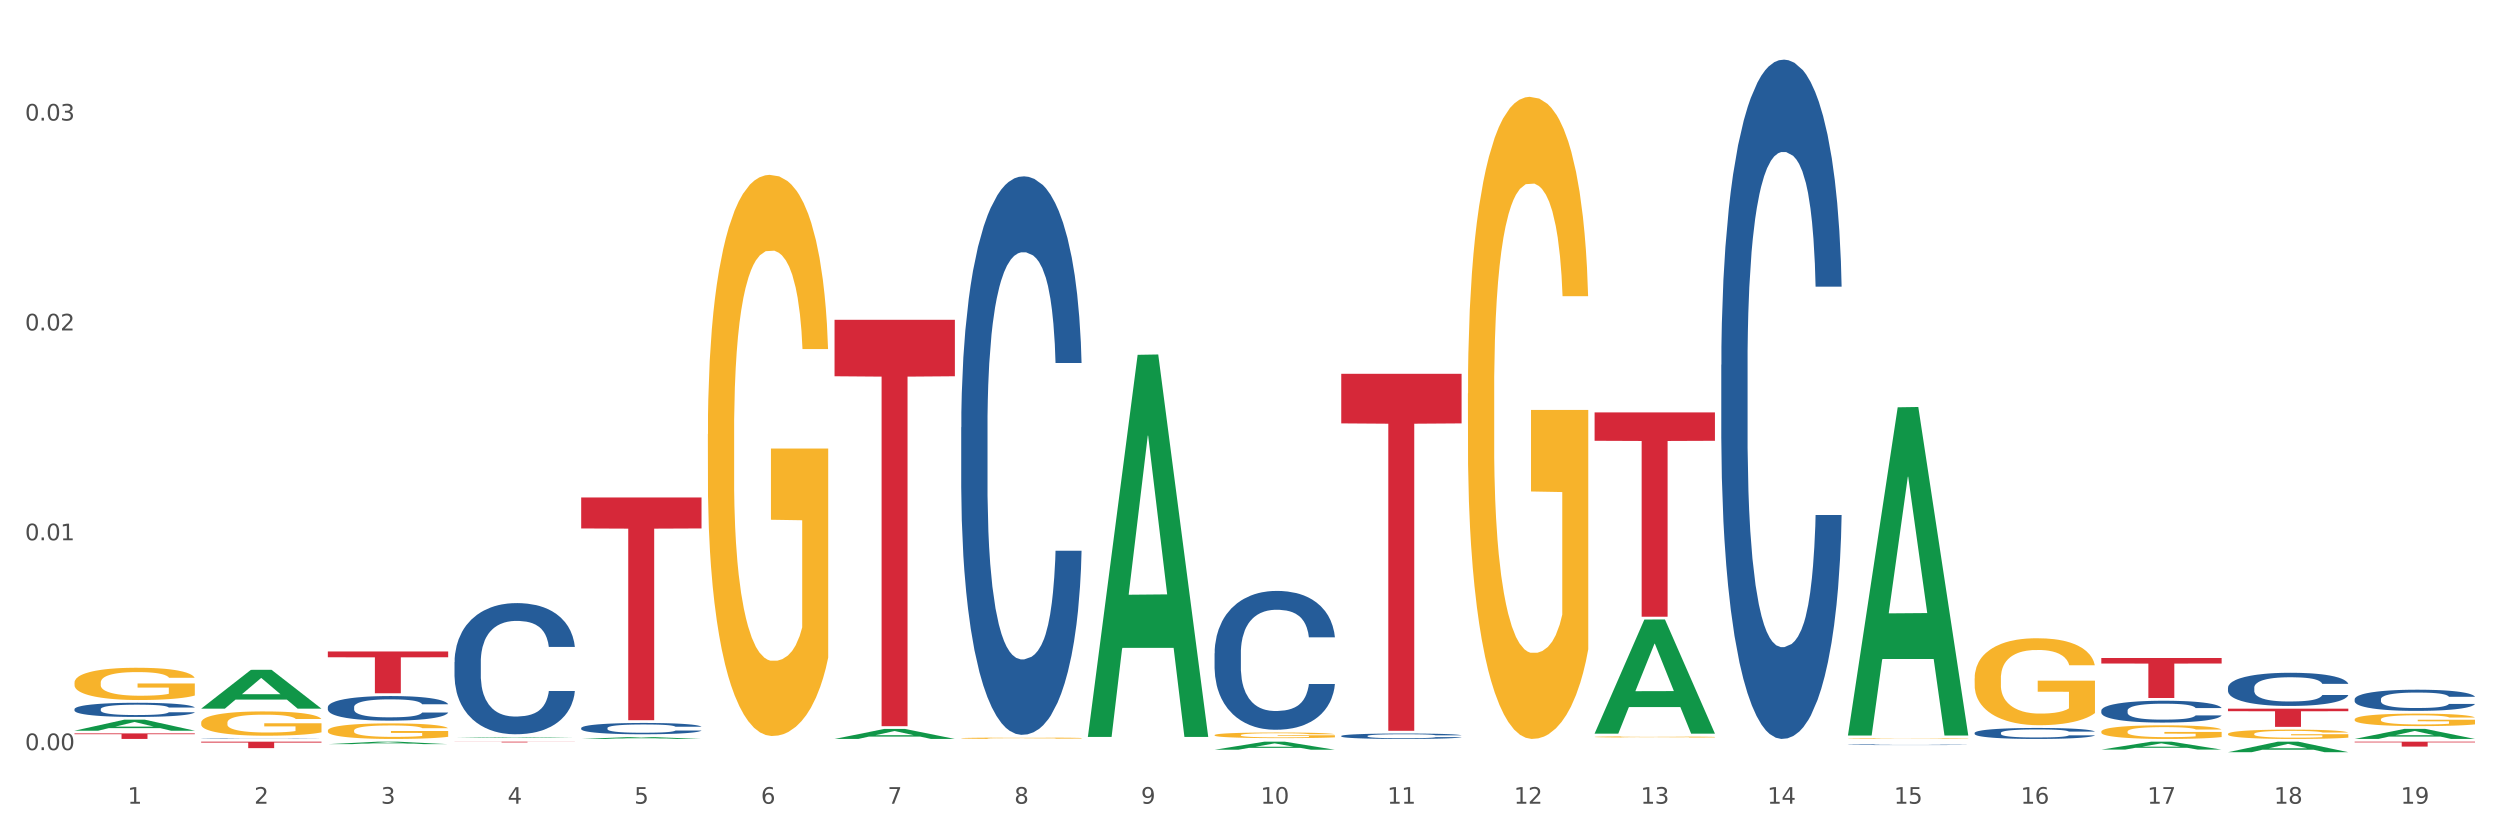 <?xml version="1.0" encoding="utf-8" standalone="no"?>
<!DOCTYPE svg PUBLIC "-//W3C//DTD SVG 1.1//EN"
  "http://www.w3.org/Graphics/SVG/1.1/DTD/svg11.dtd">
<svg xmlns:xlink="http://www.w3.org/1999/xlink" width="1080pt" height="360pt" viewBox="0 0 1080 360" xmlns="http://www.w3.org/2000/svg" version="1.1">
 <rect x="0" y="0" width="1080" height="360" fill="#333333" stroke="none"/>
 <defs>
  <style type="text/css">*{stroke-linejoin: round; stroke-linecap: butt}</style>
 </defs>
 <g id="figure_1">
  <g id="patch_1">
   <path d="M 0 360 
L 1080 360 
L 1080 0 
L 0 0 
z
" style="fill: #ffffff; stroke: #ffffff; stroke-linejoin: miter"/>
  </g>
  <g id="axes_1">
   <g id="matplotlib.axis_1">
    <g id="xtick_1">
     <g id="text_1">
      <!-- 1 -->
      <g style="fill: #4d4d4d" transform="translate(55.115 347.204) scale(0.096 -0.096)">
       <defs>
        <path id="DejaVuSans-31" d="M 794 531 
L 1825 531 
L 1825 4091 
L 703 3866 
L 703 4441 
L 1819 4666 
L 2450 4666 
L 2450 531 
L 3481 531 
L 3481 0 
L 794 0 
L 794 531 
z
" transform="scale(0.016)"/>
       </defs>
       <use xlink:href="#DejaVuSans-31"/>
      </g>
     </g>
    </g>
    <g id="xtick_2">
     <g id="text_2">
      <!-- 2 -->
      <g style="fill: #4d4d4d" transform="translate(109.839 347.204) scale(0.096 -0.096)">
       <defs>
        <path id="DejaVuSans-32" d="M 1228 531 
L 3431 531 
L 3431 0 
L 469 0 
L 469 531 
Q 828 903 1448 1529 
Q 2069 2156 2228 2338 
Q 2531 2678 2651 2914 
Q 2772 3150 2772 3378 
Q 2772 3750 2511 3984 
Q 2250 4219 1831 4219 
Q 1534 4219 1204 4116 
Q 875 4013 500 3803 
L 500 4441 
Q 881 4594 1212 4672 
Q 1544 4750 1819 4750 
Q 2544 4750 2975 4387 
Q 3406 4025 3406 3419 
Q 3406 3131 3298 2873 
Q 3191 2616 2906 2266 
Q 2828 2175 2409 1742 
Q 1991 1309 1228 531 
z
" transform="scale(0.016)"/>
       </defs>
       <use xlink:href="#DejaVuSans-32"/>
      </g>
     </g>
    </g>
    <g id="xtick_3">
     <g id="text_3">
      <!-- 3 -->
      <g style="fill: #4d4d4d" transform="translate(164.564 347.204) scale(0.096 -0.096)">
       <defs>
        <path id="DejaVuSans-33" d="M 2597 2516 
Q 3050 2419 3304 2112 
Q 3559 1806 3559 1356 
Q 3559 666 3084 287 
Q 2609 -91 1734 -91 
Q 1441 -91 1130 -33 
Q 819 25 488 141 
L 488 750 
Q 750 597 1062 519 
Q 1375 441 1716 441 
Q 2309 441 2620 675 
Q 2931 909 2931 1356 
Q 2931 1769 2642 2001 
Q 2353 2234 1838 2234 
L 1294 2234 
L 1294 2753 
L 1863 2753 
Q 2328 2753 2575 2939 
Q 2822 3125 2822 3475 
Q 2822 3834 2567 4026 
Q 2313 4219 1838 4219 
Q 1578 4219 1281 4162 
Q 984 4106 628 3988 
L 628 4550 
Q 988 4650 1302 4700 
Q 1616 4750 1894 4750 
Q 2613 4750 3031 4423 
Q 3450 4097 3450 3541 
Q 3450 3153 3228 2886 
Q 3006 2619 2597 2516 
z
" transform="scale(0.016)"/>
       </defs>
       <use xlink:href="#DejaVuSans-33"/>
      </g>
     </g>
    </g>
    <g id="xtick_4">
     <g id="text_4">
      <!-- 4 -->
      <g style="fill: #4d4d4d" transform="translate(219.288 347.204) scale(0.096 -0.096)">
       <defs>
        <path id="DejaVuSans-34" d="M 2419 4116 
L 825 1625 
L 2419 1625 
L 2419 4116 
z
M 2253 4666 
L 3047 4666 
L 3047 1625 
L 3713 1625 
L 3713 1100 
L 3047 1100 
L 3047 0 
L 2419 0 
L 2419 1100 
L 313 1100 
L 313 1709 
L 2253 4666 
z
" transform="scale(0.016)"/>
       </defs>
       <use xlink:href="#DejaVuSans-34"/>
      </g>
     </g>
    </g>
    <g id="xtick_5">
     <g id="text_5">
      <!-- 5 -->
      <g style="fill: #4d4d4d" transform="translate(274.012 347.204) scale(0.096 -0.096)">
       <defs>
        <path id="DejaVuSans-35" d="M 691 4666 
L 3169 4666 
L 3169 4134 
L 1269 4134 
L 1269 2991 
Q 1406 3038 1543 3061 
Q 1681 3084 1819 3084 
Q 2600 3084 3056 2656 
Q 3513 2228 3513 1497 
Q 3513 744 3044 326 
Q 2575 -91 1722 -91 
Q 1428 -91 1123 -41 
Q 819 9 494 109 
L 494 744 
Q 775 591 1075 516 
Q 1375 441 1709 441 
Q 2250 441 2565 725 
Q 2881 1009 2881 1497 
Q 2881 1984 2565 2268 
Q 2250 2553 1709 2553 
Q 1456 2553 1204 2497 
Q 953 2441 691 2322 
L 691 4666 
z
" transform="scale(0.016)"/>
       </defs>
       <use xlink:href="#DejaVuSans-35"/>
      </g>
     </g>
    </g>
    <g id="xtick_6">
     <g id="text_6">
      <!-- 6 -->
      <g style="fill: #4d4d4d" transform="translate(328.736 347.204) scale(0.096 -0.096)">
       <defs>
        <path id="DejaVuSans-36" d="M 2113 2584 
Q 1688 2584 1439 2293 
Q 1191 2003 1191 1497 
Q 1191 994 1439 701 
Q 1688 409 2113 409 
Q 2538 409 2786 701 
Q 3034 994 3034 1497 
Q 3034 2003 2786 2293 
Q 2538 2584 2113 2584 
z
M 3366 4563 
L 3366 3988 
Q 3128 4100 2886 4159 
Q 2644 4219 2406 4219 
Q 1781 4219 1451 3797 
Q 1122 3375 1075 2522 
Q 1259 2794 1537 2939 
Q 1816 3084 2150 3084 
Q 2853 3084 3261 2657 
Q 3669 2231 3669 1497 
Q 3669 778 3244 343 
Q 2819 -91 2113 -91 
Q 1303 -91 875 529 
Q 447 1150 447 2328 
Q 447 3434 972 4092 
Q 1497 4750 2381 4750 
Q 2619 4750 2861 4703 
Q 3103 4656 3366 4563 
z
" transform="scale(0.016)"/>
       </defs>
       <use xlink:href="#DejaVuSans-36"/>
      </g>
     </g>
    </g>
    <g id="xtick_7">
     <g id="text_7">
      <!-- 7 -->
      <g style="fill: #4d4d4d" transform="translate(383.461 347.204) scale(0.096 -0.096)">
       <defs>
        <path id="DejaVuSans-37" d="M 525 4666 
L 3525 4666 
L 3525 4397 
L 1831 0 
L 1172 0 
L 2766 4134 
L 525 4134 
L 525 4666 
z
" transform="scale(0.016)"/>
       </defs>
       <use xlink:href="#DejaVuSans-37"/>
      </g>
     </g>
    </g>
    <g id="xtick_8">
     <g id="text_8">
      <!-- 8 -->
      <g style="fill: #4d4d4d" transform="translate(438.185 347.204) scale(0.096 -0.096)">
       <defs>
        <path id="DejaVuSans-38" d="M 2034 2216 
Q 1584 2216 1326 1975 
Q 1069 1734 1069 1313 
Q 1069 891 1326 650 
Q 1584 409 2034 409 
Q 2484 409 2743 651 
Q 3003 894 3003 1313 
Q 3003 1734 2745 1975 
Q 2488 2216 2034 2216 
z
M 1403 2484 
Q 997 2584 770 2862 
Q 544 3141 544 3541 
Q 544 4100 942 4425 
Q 1341 4750 2034 4750 
Q 2731 4750 3128 4425 
Q 3525 4100 3525 3541 
Q 3525 3141 3298 2862 
Q 3072 2584 2669 2484 
Q 3125 2378 3379 2068 
Q 3634 1759 3634 1313 
Q 3634 634 3220 271 
Q 2806 -91 2034 -91 
Q 1263 -91 848 271 
Q 434 634 434 1313 
Q 434 1759 690 2068 
Q 947 2378 1403 2484 
z
M 1172 3481 
Q 1172 3119 1398 2916 
Q 1625 2713 2034 2713 
Q 2441 2713 2670 2916 
Q 2900 3119 2900 3481 
Q 2900 3844 2670 4047 
Q 2441 4250 2034 4250 
Q 1625 4250 1398 4047 
Q 1172 3844 1172 3481 
z
" transform="scale(0.016)"/>
       </defs>
       <use xlink:href="#DejaVuSans-38"/>
      </g>
     </g>
    </g>
    <g id="xtick_9">
     <g id="text_9">
      <!-- 9 -->
      <g style="fill: #4d4d4d" transform="translate(492.909 347.204) scale(0.096 -0.096)">
       <defs>
        <path id="DejaVuSans-39" d="M 703 97 
L 703 672 
Q 941 559 1184 500 
Q 1428 441 1663 441 
Q 2288 441 2617 861 
Q 2947 1281 2994 2138 
Q 2813 1869 2534 1725 
Q 2256 1581 1919 1581 
Q 1219 1581 811 2004 
Q 403 2428 403 3163 
Q 403 3881 828 4315 
Q 1253 4750 1959 4750 
Q 2769 4750 3195 4129 
Q 3622 3509 3622 2328 
Q 3622 1225 3098 567 
Q 2575 -91 1691 -91 
Q 1453 -91 1209 -44 
Q 966 3 703 97 
z
M 1959 2075 
Q 2384 2075 2632 2365 
Q 2881 2656 2881 3163 
Q 2881 3666 2632 3958 
Q 2384 4250 1959 4250 
Q 1534 4250 1286 3958 
Q 1038 3666 1038 3163 
Q 1038 2656 1286 2365 
Q 1534 2075 1959 2075 
z
" transform="scale(0.016)"/>
       </defs>
       <use xlink:href="#DejaVuSans-39"/>
      </g>
     </g>
    </g>
    <g id="xtick_10">
     <g id="text_10">
      <!-- 10 -->
      <g style="fill: #4d4d4d" transform="translate(544.58 347.204) scale(0.096 -0.096)">
       <defs>
        <path id="DejaVuSans-30" d="M 2034 4250 
Q 1547 4250 1301 3770 
Q 1056 3291 1056 2328 
Q 1056 1369 1301 889 
Q 1547 409 2034 409 
Q 2525 409 2770 889 
Q 3016 1369 3016 2328 
Q 3016 3291 2770 3770 
Q 2525 4250 2034 4250 
z
M 2034 4750 
Q 2819 4750 3233 4129 
Q 3647 3509 3647 2328 
Q 3647 1150 3233 529 
Q 2819 -91 2034 -91 
Q 1250 -91 836 529 
Q 422 1150 422 2328 
Q 422 3509 836 4129 
Q 1250 4750 2034 4750 
z
" transform="scale(0.016)"/>
       </defs>
       <use xlink:href="#DejaVuSans-31"/>
       <use xlink:href="#DejaVuSans-30" transform="translate(63.623 0)"/>
      </g>
     </g>
    </g>
    <g id="xtick_11">
     <g id="text_11">
      <!-- 11 -->
      <g style="fill: #4d4d4d" transform="translate(599.304 347.204) scale(0.096 -0.096)">
       <use xlink:href="#DejaVuSans-31"/>
       <use xlink:href="#DejaVuSans-31" transform="translate(63.623 0)"/>
      </g>
     </g>
    </g>
    <g id="xtick_12">
     <g id="text_12">
      <!-- 12 -->
      <g style="fill: #4d4d4d" transform="translate(654.028 347.204) scale(0.096 -0.096)">
       <use xlink:href="#DejaVuSans-31"/>
       <use xlink:href="#DejaVuSans-32" transform="translate(63.623 0)"/>
      </g>
     </g>
    </g>
    <g id="xtick_13">
     <g id="text_13">
      <!-- 13 -->
      <g style="fill: #4d4d4d" transform="translate(708.752 347.204) scale(0.096 -0.096)">
       <use xlink:href="#DejaVuSans-31"/>
       <use xlink:href="#DejaVuSans-33" transform="translate(63.623 0)"/>
      </g>
     </g>
    </g>
    <g id="xtick_14">
     <g id="text_14">
      <!-- 14 -->
      <g style="fill: #4d4d4d" transform="translate(763.477 347.204) scale(0.096 -0.096)">
       <use xlink:href="#DejaVuSans-31"/>
       <use xlink:href="#DejaVuSans-34" transform="translate(63.623 0)"/>
      </g>
     </g>
    </g>
    <g id="xtick_15">
     <g id="text_15">
      <!-- 15 -->
      <g style="fill: #4d4d4d" transform="translate(818.201 347.204) scale(0.096 -0.096)">
       <use xlink:href="#DejaVuSans-31"/>
       <use xlink:href="#DejaVuSans-35" transform="translate(63.623 0)"/>
      </g>
     </g>
    </g>
    <g id="xtick_16">
     <g id="text_16">
      <!-- 16 -->
      <g style="fill: #4d4d4d" transform="translate(872.925 347.204) scale(0.096 -0.096)">
       <use xlink:href="#DejaVuSans-31"/>
       <use xlink:href="#DejaVuSans-36" transform="translate(63.623 0)"/>
      </g>
     </g>
    </g>
    <g id="xtick_17">
     <g id="text_17">
      <!-- 17 -->
      <g style="fill: #4d4d4d" transform="translate(927.649 347.204) scale(0.096 -0.096)">
       <use xlink:href="#DejaVuSans-31"/>
       <use xlink:href="#DejaVuSans-37" transform="translate(63.623 0)"/>
      </g>
     </g>
    </g>
    <g id="xtick_18">
     <g id="text_18">
      <!-- 18 -->
      <g style="fill: #4d4d4d" transform="translate(982.374 347.204) scale(0.096 -0.096)">
       <use xlink:href="#DejaVuSans-31"/>
       <use xlink:href="#DejaVuSans-38" transform="translate(63.623 0)"/>
      </g>
     </g>
    </g>
    <g id="xtick_19">
     <g id="text_19">
      <!-- 19 -->
      <g style="fill: #4d4d4d" transform="translate(1037.098 347.204) scale(0.096 -0.096)">
       <use xlink:href="#DejaVuSans-31"/>
       <use xlink:href="#DejaVuSans-39" transform="translate(63.623 0)"/>
      </g>
     </g>
    </g>
    <g id="xtick_20"/>
    <g id="xtick_21"/>
    <g id="xtick_22"/>
    <g id="xtick_23"/>
    <g id="xtick_24"/>
    <g id="xtick_25"/>
    <g id="xtick_26"/>
    <g id="xtick_27"/>
    <g id="xtick_28"/>
    <g id="xtick_29"/>
    <g id="xtick_30"/>
    <g id="xtick_31"/>
    <g id="xtick_32"/>
    <g id="xtick_33"/>
    <g id="xtick_34"/>
    <g id="xtick_35"/>
    <g id="xtick_36"/>
    <g id="xtick_37"/>
   </g>
   <g id="matplotlib.axis_2">
    <g id="ytick_1">
     <g id="text_20">
      <!-- 0.00 -->
      <g style="fill: #4d4d4d" transform="translate(10.8 324.054) scale(0.096 -0.096)">
       <defs>
        <path id="DejaVuSans-2e" d="M 684 794 
L 1344 794 
L 1344 0 
L 684 0 
L 684 794 
z
" transform="scale(0.016)"/>
       </defs>
       <use xlink:href="#DejaVuSans-30"/>
       <use xlink:href="#DejaVuSans-2e" transform="translate(63.623 0)"/>
       <use xlink:href="#DejaVuSans-30" transform="translate(95.41 0)"/>
       <use xlink:href="#DejaVuSans-30" transform="translate(159.033 0)"/>
      </g>
     </g>
    </g>
    <g id="ytick_2">
     <g id="text_21">
      <!-- 0.01 -->
      <g style="fill: #4d4d4d" transform="translate(10.8 233.4) scale(0.096 -0.096)">
       <use xlink:href="#DejaVuSans-30"/>
       <use xlink:href="#DejaVuSans-2e" transform="translate(63.623 0)"/>
       <use xlink:href="#DejaVuSans-30" transform="translate(95.41 0)"/>
       <use xlink:href="#DejaVuSans-31" transform="translate(159.033 0)"/>
      </g>
     </g>
    </g>
    <g id="ytick_3">
     <g id="text_22">
      <!-- 0.02 -->
      <g style="fill: #4d4d4d" transform="translate(10.8 142.747) scale(0.096 -0.096)">
       <use xlink:href="#DejaVuSans-30"/>
       <use xlink:href="#DejaVuSans-2e" transform="translate(63.623 0)"/>
       <use xlink:href="#DejaVuSans-30" transform="translate(95.41 0)"/>
       <use xlink:href="#DejaVuSans-32" transform="translate(159.033 0)"/>
      </g>
     </g>
    </g>
    <g id="ytick_4">
     <g id="text_23">
      <!-- 0.03 -->
      <g style="fill: #4d4d4d" transform="translate(10.8 52.093) scale(0.096 -0.096)">
       <use xlink:href="#DejaVuSans-30"/>
       <use xlink:href="#DejaVuSans-2e" transform="translate(63.623 0)"/>
       <use xlink:href="#DejaVuSans-30" transform="translate(95.41 0)"/>
       <use xlink:href="#DejaVuSans-33" transform="translate(159.033 0)"/>
      </g>
     </g>
    </g>
    <g id="ytick_5"/>
    <g id="ytick_6"/>
    <g id="ytick_7"/>
   </g>
   <g id="PolyCollection_1">
    <path d="M 32.175 294.914 
L 32.236 294.901 
L 32.236 294.443 
L 32.359 294.048 
L 32.973 293.093 
L 33.894 292.303 
L 34.569 291.883 
L 35.244 291.539 
L 36.042 291.195 
L 37.024 290.839 
L 38.804 290.316 
L 39.909 290.049 
L 41.259 289.769 
L 43.714 289.361 
L 45.494 289.132 
L 47.336 288.941 
L 50.343 288.712 
L 52.307 288.61 
L 54.394 288.533 
L 56.911 288.482 
L 58.814 288.47 
L 62.987 288.508 
L 66.547 288.623 
L 68.266 288.712 
L 70.476 288.865 
L 71.642 288.966 
L 73.544 289.17 
L 75.509 289.438 
L 76.859 289.667 
L 78.884 290.1 
L 80.419 290.533 
L 81.831 291.068 
L 82.567 291.437 
L 83.12 291.781 
L 83.611 292.176 
L 84.102 292.8 
L 73.053 292.8 
L 72.624 292.354 
L 71.949 291.934 
L 70.967 291.526 
L 70.107 291.272 
L 68.634 290.953 
L 67.284 290.75 
L 65.872 290.597 
L 64.153 290.469 
L 62.803 290.406 
L 60.9 290.355 
L 57.156 290.367 
L 54.64 290.469 
L 52.921 290.597 
L 51.816 290.711 
L 50.834 290.839 
L 49.729 291.017 
L 48.44 291.284 
L 47.52 291.526 
L 46.599 291.832 
L 45.863 292.138 
L 45.187 292.494 
L 44.635 292.876 
L 44.205 293.271 
L 43.837 293.755 
L 43.53 294.558 
L 43.53 296.302 
L 43.653 296.697 
L 43.96 297.219 
L 44.328 297.614 
L 44.942 298.086 
L 45.494 298.404 
L 46.538 298.862 
L 47.704 299.245 
L 48.625 299.487 
L 49.545 299.69 
L 51.141 299.97 
L 52.921 300.2 
L 54.456 300.34 
L 56.542 300.467 
L 57.954 300.518 
L 59.182 300.544 
L 62.189 300.544 
L 64.338 300.505 
L 66.731 300.416 
L 68.573 300.302 
L 70.107 300.162 
L 71.826 299.932 
L 72.931 299.716 
L 72.931 297.054 
L 59.427 297.041 
L 59.427 295.271 
L 84.163 295.271 
L 84.163 300.467 
L 83.12 300.735 
L 81.953 300.977 
L 80.726 301.193 
L 78.884 301.461 
L 76.675 301.715 
L 74.711 301.894 
L 72.624 302.046 
L 70.169 302.187 
L 66.977 302.314 
L 65.013 302.365 
L 62.558 302.403 
L 59.673 302.416 
L 57.156 302.39 
L 54.701 302.327 
L 52.123 302.212 
L 49.607 302.046 
L 47.704 301.881 
L 45.801 301.677 
L 43.776 301.41 
L 42.18 301.155 
L 40.952 300.926 
L 39.602 300.633 
L 38.129 300.251 
L 37.024 299.907 
L 36.042 299.55 
L 34.998 299.092 
L 34.262 298.697 
L 33.525 298.2 
L 33.096 297.831 
L 32.605 297.258 
L 32.236 296.455 
L 32.175 294.914 
z
" clip-path="url(#p6e23b4c103)" style="fill: #f7b32b"/>
    <path d="M 86.899 312.188 
L 86.961 312.178 
L 86.961 311.833 
L 87.083 311.536 
L 87.697 310.816 
L 88.618 310.221 
L 89.293 309.904 
L 89.968 309.645 
L 90.766 309.386 
L 91.748 309.117 
L 93.528 308.724 
L 94.633 308.522 
L 95.983 308.311 
L 98.439 308.004 
L 100.219 307.832 
L 102.06 307.688 
L 105.067 307.515 
L 107.032 307.438 
L 109.118 307.381 
L 111.635 307.342 
L 113.538 307.333 
L 117.712 307.361 
L 121.272 307.448 
L 122.99 307.515 
L 125.2 307.63 
L 126.366 307.707 
L 128.269 307.86 
L 130.233 308.062 
L 131.583 308.235 
L 133.609 308.561 
L 135.143 308.887 
L 136.555 309.29 
L 137.291 309.568 
L 137.844 309.827 
L 138.335 310.125 
L 138.826 310.595 
L 127.778 310.595 
L 127.348 310.259 
L 126.673 309.943 
L 125.691 309.636 
L 124.832 309.444 
L 123.358 309.204 
L 122.008 309.05 
L 120.596 308.935 
L 118.878 308.839 
L 117.527 308.791 
L 115.625 308.753 
L 111.881 308.762 
L 109.364 308.839 
L 107.645 308.935 
L 106.541 309.021 
L 105.559 309.117 
L 104.454 309.252 
L 103.165 309.453 
L 102.244 309.636 
L 101.323 309.866 
L 100.587 310.096 
L 99.912 310.365 
L 99.359 310.653 
L 98.93 310.95 
L 98.561 311.315 
L 98.254 311.919 
L 98.254 313.234 
L 98.377 313.531 
L 98.684 313.925 
L 99.052 314.222 
L 99.666 314.577 
L 100.219 314.817 
L 101.262 315.163 
L 102.428 315.451 
L 103.349 315.633 
L 104.27 315.786 
L 105.865 315.998 
L 107.645 316.17 
L 109.18 316.276 
L 111.267 316.372 
L 112.678 316.41 
L 113.906 316.429 
L 116.914 316.429 
L 119.062 316.401 
L 121.456 316.333 
L 123.297 316.247 
L 124.832 316.142 
L 126.55 315.969 
L 127.655 315.806 
L 127.655 313.8 
L 114.152 313.791 
L 114.152 312.457 
L 138.887 312.457 
L 138.887 316.372 
L 137.844 316.573 
L 136.678 316.756 
L 135.45 316.919 
L 133.609 317.12 
L 131.399 317.312 
L 129.435 317.447 
L 127.348 317.562 
L 124.893 317.667 
L 121.701 317.763 
L 119.737 317.802 
L 117.282 317.83 
L 114.397 317.84 
L 111.881 317.821 
L 109.425 317.773 
L 106.847 317.686 
L 104.331 317.562 
L 102.428 317.437 
L 100.525 317.283 
L 98.5 317.082 
L 96.904 316.89 
L 95.676 316.717 
L 94.326 316.497 
L 92.853 316.209 
L 91.748 315.95 
L 90.766 315.681 
L 89.723 315.335 
L 88.986 315.038 
L 88.25 314.664 
L 87.82 314.385 
L 87.329 313.954 
L 86.961 313.349 
L 86.899 312.188 
z
" clip-path="url(#p6e23b4c103)" style="fill: #f7b32b"/>
    <path d="M 141.624 315.61 
L 141.685 315.604 
L 141.685 315.383 
L 141.808 315.192 
L 142.421 314.732 
L 143.342 314.351 
L 144.017 314.148 
L 144.693 313.982 
L 145.49 313.816 
L 146.472 313.644 
L 148.252 313.393 
L 149.357 313.264 
L 150.708 313.128 
L 153.163 312.932 
L 154.943 312.821 
L 156.784 312.729 
L 159.792 312.619 
L 161.756 312.57 
L 163.843 312.533 
L 166.359 312.508 
L 168.262 312.502 
L 172.436 312.52 
L 175.996 312.576 
L 177.714 312.619 
L 179.924 312.692 
L 181.09 312.741 
L 182.993 312.84 
L 184.957 312.969 
L 186.308 313.079 
L 188.333 313.288 
L 189.867 313.497 
L 191.279 313.755 
L 192.016 313.933 
L 192.568 314.099 
L 193.059 314.289 
L 193.55 314.59 
L 182.502 314.59 
L 182.072 314.375 
L 181.397 314.173 
L 180.415 313.976 
L 179.556 313.853 
L 178.083 313.7 
L 176.732 313.601 
L 175.321 313.528 
L 173.602 313.466 
L 172.252 313.436 
L 170.349 313.411 
L 166.605 313.417 
L 164.088 313.466 
L 162.37 313.528 
L 161.265 313.583 
L 160.283 313.644 
L 159.178 313.73 
L 157.889 313.859 
L 156.968 313.976 
L 156.048 314.123 
L 155.311 314.271 
L 154.636 314.443 
L 154.083 314.627 
L 153.654 314.818 
L 153.286 315.051 
L 152.979 315.438 
L 152.979 316.279 
L 153.101 316.47 
L 153.408 316.722 
L 153.777 316.912 
L 154.39 317.139 
L 154.943 317.293 
L 155.986 317.514 
L 157.152 317.698 
L 158.073 317.815 
L 158.994 317.913 
L 160.59 318.048 
L 162.37 318.159 
L 163.904 318.227 
L 165.991 318.288 
L 167.403 318.313 
L 168.63 318.325 
L 171.638 318.325 
L 173.786 318.306 
L 176.18 318.263 
L 178.021 318.208 
L 179.556 318.141 
L 181.274 318.03 
L 182.379 317.926 
L 182.379 316.642 
L 168.876 316.636 
L 168.876 315.782 
L 193.612 315.782 
L 193.612 318.288 
L 192.568 318.417 
L 191.402 318.534 
L 190.174 318.638 
L 188.333 318.767 
L 186.123 318.89 
L 184.159 318.976 
L 182.072 319.05 
L 179.617 319.117 
L 176.425 319.179 
L 174.461 319.203 
L 172.006 319.222 
L 169.121 319.228 
L 166.605 319.215 
L 164.15 319.185 
L 161.572 319.129 
L 159.055 319.05 
L 157.152 318.97 
L 155.25 318.871 
L 153.224 318.742 
L 151.628 318.62 
L 150.401 318.509 
L 149.05 318.368 
L 147.577 318.184 
L 146.472 318.018 
L 145.49 317.846 
L 144.447 317.625 
L 143.71 317.434 
L 142.974 317.195 
L 142.544 317.017 
L 142.053 316.74 
L 141.685 316.353 
L 141.624 315.61 
z
" clip-path="url(#p6e23b4c103)" style="fill: #f7b32b"/>
    <path d="M 305.796 187.556 
L 305.858 187.334 
L 305.858 179.364 
L 305.981 172.5 
L 306.594 155.895 
L 307.515 142.169 
L 308.19 134.862 
L 308.865 128.884 
L 309.663 122.907 
L 310.645 116.707 
L 312.425 107.63 
L 313.53 102.981 
L 314.88 98.11 
L 317.336 91.025 
L 319.116 87.04 
L 320.957 83.719 
L 323.965 79.733 
L 325.929 77.962 
L 328.016 76.634 
L 330.532 75.748 
L 332.435 75.527 
L 336.609 76.191 
L 340.169 78.184 
L 341.887 79.733 
L 344.097 82.39 
L 345.263 84.161 
L 347.166 87.704 
L 349.13 92.353 
L 350.48 96.338 
L 352.506 103.866 
L 354.04 111.394 
L 355.452 120.693 
L 356.189 127.113 
L 356.741 133.091 
L 357.232 139.955 
L 357.723 150.803 
L 346.675 150.803 
L 346.245 143.054 
L 345.57 135.748 
L 344.588 128.663 
L 343.729 124.235 
L 342.256 118.7 
L 340.905 115.158 
L 339.493 112.501 
L 337.775 110.287 
L 336.425 109.18 
L 334.522 108.294 
L 330.778 108.516 
L 328.261 110.287 
L 326.542 112.501 
L 325.438 114.493 
L 324.456 116.707 
L 323.351 119.807 
L 322.062 124.456 
L 321.141 128.663 
L 320.22 133.977 
L 319.484 139.29 
L 318.809 145.49 
L 318.256 152.132 
L 317.827 158.995 
L 317.458 167.408 
L 317.151 181.357 
L 317.151 211.688 
L 317.274 218.552 
L 317.581 227.629 
L 317.949 234.493 
L 318.563 242.685 
L 319.116 248.22 
L 320.159 256.19 
L 321.325 262.832 
L 322.246 267.039 
L 323.167 270.581 
L 324.762 275.452 
L 326.542 279.437 
L 328.077 281.873 
L 330.164 284.087 
L 331.576 284.972 
L 332.803 285.415 
L 335.811 285.415 
L 337.959 284.751 
L 340.353 283.201 
L 342.194 281.208 
L 343.729 278.773 
L 345.447 274.788 
L 346.552 271.024 
L 346.552 224.751 
L 333.049 224.53 
L 333.049 193.755 
L 357.784 193.755 
L 357.784 284.087 
L 356.741 288.736 
L 355.575 292.943 
L 354.347 296.707 
L 352.506 301.356 
L 350.296 305.784 
L 348.332 308.884 
L 346.245 311.54 
L 343.79 313.976 
L 340.598 316.19 
L 338.634 317.075 
L 336.179 317.74 
L 333.294 317.961 
L 330.778 317.518 
L 328.322 316.411 
L 325.745 314.419 
L 323.228 311.54 
L 321.325 308.662 
L 319.423 305.12 
L 317.397 300.47 
L 315.801 296.042 
L 314.574 292.057 
L 313.223 286.965 
L 311.75 280.323 
L 310.645 274.345 
L 309.663 268.146 
L 308.62 260.175 
L 307.883 253.312 
L 307.147 244.677 
L 306.717 238.257 
L 306.226 228.294 
L 305.858 214.345 
L 305.796 187.556 
z
" clip-path="url(#p6e23b4c103)" style="fill: #f7b32b"/>
    <path d="M 415.245 318.911 
L 415.306 318.91 
L 415.306 318.891 
L 415.429 318.874 
L 416.043 318.834 
L 416.964 318.8 
L 417.639 318.782 
L 418.314 318.768 
L 419.112 318.753 
L 420.094 318.738 
L 421.874 318.716 
L 422.979 318.705 
L 424.329 318.693 
L 426.784 318.676 
L 428.564 318.666 
L 430.406 318.658 
L 433.413 318.648 
L 435.377 318.644 
L 437.464 318.641 
L 439.981 318.639 
L 441.883 318.638 
L 446.057 318.64 
L 449.617 318.645 
L 451.336 318.648 
L 453.545 318.655 
L 454.712 318.659 
L 456.614 318.668 
L 458.579 318.679 
L 459.929 318.689 
L 461.954 318.707 
L 463.489 318.725 
L 464.901 318.748 
L 465.637 318.764 
L 466.19 318.778 
L 466.681 318.795 
L 467.172 318.821 
L 456.123 318.821 
L 455.694 318.802 
L 455.019 318.785 
L 454.036 318.767 
L 453.177 318.757 
L 451.704 318.743 
L 450.354 318.735 
L 448.942 318.728 
L 447.223 318.723 
L 445.873 318.72 
L 443.97 318.718 
L 440.226 318.718 
L 437.71 318.723 
L 435.991 318.728 
L 434.886 318.733 
L 433.904 318.738 
L 432.799 318.746 
L 431.51 318.757 
L 430.59 318.767 
L 429.669 318.78 
L 428.932 318.793 
L 428.257 318.808 
L 427.705 318.824 
L 427.275 318.841 
L 426.907 318.862 
L 426.6 318.896 
L 426.6 318.969 
L 426.723 318.986 
L 427.03 319.008 
L 427.398 319.025 
L 428.012 319.045 
L 428.564 319.058 
L 429.608 319.078 
L 430.774 319.094 
L 431.695 319.104 
L 432.615 319.113 
L 434.211 319.124 
L 435.991 319.134 
L 437.526 319.14 
L 439.612 319.145 
L 441.024 319.148 
L 442.252 319.149 
L 445.259 319.149 
L 447.408 319.147 
L 449.801 319.143 
L 451.643 319.138 
L 453.177 319.132 
L 454.896 319.123 
L 456.001 319.114 
L 456.001 319.001 
L 442.497 319.001 
L 442.497 318.926 
L 467.233 318.926 
L 467.233 319.145 
L 466.19 319.157 
L 465.023 319.167 
L 463.796 319.176 
L 461.954 319.187 
L 459.745 319.198 
L 457.781 319.206 
L 455.694 319.212 
L 453.239 319.218 
L 450.047 319.223 
L 448.083 319.226 
L 445.628 319.227 
L 442.743 319.228 
L 440.226 319.227 
L 437.771 319.224 
L 435.193 319.219 
L 432.677 319.212 
L 430.774 319.205 
L 428.871 319.196 
L 426.846 319.185 
L 425.25 319.174 
L 424.022 319.165 
L 422.672 319.152 
L 421.199 319.136 
L 420.094 319.122 
L 419.112 319.107 
L 418.068 319.087 
L 417.332 319.071 
L 416.595 319.05 
L 416.166 319.034 
L 415.675 319.01 
L 415.306 318.976 
L 415.245 318.911 
z
" clip-path="url(#p6e23b4c103)" style="fill: #f7b32b"/>
    <path d="M 907.763 284.246 
L 959.751 284.246 
L 959.751 286.649 
L 939.301 286.666 
L 939.301 301.539 
L 928.09 301.539 
L 928.09 286.666 
L 907.763 286.649 
L 907.763 284.263 
L 907.763 284.246 
z
" clip-path="url(#p6e23b4c103)" style="fill: #d62839"/>
    <path d="M 962.488 306.157 
L 1014.476 306.157 
L 1014.476 307.25 
L 994.025 307.257 
L 994.025 314.017 
L 982.815 314.017 
L 982.815 307.257 
L 962.488 307.25 
L 962.488 306.165 
L 962.488 306.157 
z
" clip-path="url(#p6e23b4c103)" style="fill: #d62839"/>
    <path d="M 1017.212 320.406 
L 1069.2 320.406 
L 1069.2 320.703 
L 1048.75 320.705 
L 1048.75 322.543 
L 1037.539 322.543 
L 1037.539 320.705 
L 1017.212 320.703 
L 1017.212 320.408 
L 1017.212 320.406 
z
" clip-path="url(#p6e23b4c103)" style="fill: #d62839"/>
    <path d="M 469.969 318.053 
L 470.023 317.898 
L 491.461 153.283 
L 500.358 153.128 
L 521.957 318.363 
L 511.667 318.363 
L 507.004 279.886 
L 484.869 279.886 
L 484.708 280.506 
L 480.206 318.363 
L 469.969 318.363 
L 469.969 318.053 
L 487.656 256.924 
L 504.217 256.768 
L 496.017 188.347 
L 495.91 188.037 
L 495.802 188.502 
L 487.602 256.768 
L 487.656 256.924 
L 469.969 318.053 
z
" clip-path="url(#p6e23b4c103)" style="fill: #109648"/>
    <path d="M 524.693 323.89 
L 524.747 323.886 
L 546.185 320.41 
L 555.082 320.406 
L 576.682 323.896 
L 566.391 323.896 
L 561.728 323.084 
L 539.593 323.084 
L 539.432 323.097 
L 534.93 323.896 
L 524.693 323.896 
L 524.693 323.89 
L 542.38 322.599 
L 558.941 322.595 
L 550.741 321.15 
L 550.634 321.144 
L 550.527 321.153 
L 542.327 322.595 
L 542.38 322.599 
L 524.693 323.89 
z
" clip-path="url(#p6e23b4c103)" style="fill: #109648"/>
    <path d="M 688.866 316.845 
L 688.92 316.799 
L 710.358 267.643 
L 719.255 267.596 
L 740.854 316.938 
L 730.564 316.938 
L 725.901 305.448 
L 703.766 305.448 
L 703.605 305.633 
L 699.103 316.938 
L 688.866 316.938 
L 688.866 316.845 
L 706.553 298.591 
L 723.114 298.545 
L 714.914 278.113 
L 714.807 278.021 
L 714.7 278.16 
L 706.499 298.545 
L 706.553 298.591 
L 688.866 316.845 
z
" clip-path="url(#p6e23b4c103)" style="fill: #109648"/>
    <path d="M 798.315 317.479 
L 798.368 317.345 
L 819.807 175.951 
L 828.704 175.818 
L 850.303 317.745 
L 840.012 317.745 
L 835.35 284.695 
L 813.215 284.695 
L 813.054 285.228 
L 808.552 317.745 
L 798.315 317.745 
L 798.315 317.479 
L 816.002 264.972 
L 832.563 264.839 
L 824.362 206.069 
L 824.255 205.802 
L 824.148 206.202 
L 815.948 264.839 
L 816.002 264.972 
L 798.315 317.479 
z
" clip-path="url(#p6e23b4c103)" style="fill: #109648"/>
    <path d="M 907.763 323.832 
L 907.817 323.829 
L 929.255 320.41 
L 938.152 320.406 
L 959.751 323.839 
L 949.461 323.839 
L 944.798 323.039 
L 922.663 323.039 
L 922.502 323.052 
L 918 323.839 
L 907.763 323.839 
L 907.763 323.832 
L 925.45 322.562 
L 942.011 322.559 
L 933.811 321.138 
L 933.704 321.131 
L 933.597 321.141 
L 925.396 322.559 
L 925.45 322.562 
L 907.763 323.832 
z
" clip-path="url(#p6e23b4c103)" style="fill: #109648"/>
    <path d="M 360.521 138.142 
L 412.509 138.142 
L 412.509 162.541 
L 392.058 162.706 
L 392.058 313.716 
L 380.848 313.716 
L 380.848 162.706 
L 360.521 162.541 
L 360.521 138.307 
L 360.521 138.142 
z
" clip-path="url(#p6e23b4c103)" style="fill: #d62839"/>
    <path d="M 579.418 161.47 
L 631.406 161.47 
L 631.406 182.903 
L 610.956 183.048 
L 610.956 315.7 
L 599.745 315.7 
L 599.745 183.048 
L 579.418 182.903 
L 579.418 161.615 
L 579.418 161.47 
z
" clip-path="url(#p6e23b4c103)" style="fill: #d62839"/>
    <path d="M 688.866 178.155 
L 740.854 178.155 
L 740.854 190.42 
L 720.404 190.503 
L 720.404 266.418 
L 709.193 266.418 
L 709.193 190.503 
L 688.866 190.42 
L 688.866 178.238 
L 688.866 178.155 
z
" clip-path="url(#p6e23b4c103)" style="fill: #d62839"/>
    <path d="M 32.175 316.842 
L 84.163 316.842 
L 84.163 317.174 
L 63.713 317.176 
L 63.713 319.228 
L 52.502 319.228 
L 52.502 317.176 
L 32.175 317.174 
L 32.175 316.844 
L 32.175 316.842 
z
" clip-path="url(#p6e23b4c103)" style="fill: #d62839"/>
    <path d="M 86.899 320.406 
L 138.887 320.406 
L 138.887 320.792 
L 118.437 320.795 
L 118.437 323.182 
L 107.226 323.182 
L 107.226 320.795 
L 86.899 320.792 
L 86.899 320.409 
L 86.899 320.406 
z
" clip-path="url(#p6e23b4c103)" style="fill: #d62839"/>
    <path d="M 141.624 281.437 
L 193.612 281.437 
L 193.612 283.947 
L 173.161 283.964 
L 173.161 299.505 
L 161.951 299.505 
L 161.951 283.964 
L 141.624 283.947 
L 141.624 281.454 
L 141.624 281.437 
z
" clip-path="url(#p6e23b4c103)" style="fill: #d62839"/>
    <path d="M 251.072 214.914 
L 303.06 214.914 
L 303.06 228.286 
L 282.61 228.377 
L 282.61 311.14 
L 271.399 311.14 
L 271.399 228.377 
L 251.072 228.286 
L 251.072 215.004 
L 251.072 214.914 
z
" clip-path="url(#p6e23b4c103)" style="fill: #d62839"/>
    <path d="M 196.348 320.406 
L 248.336 320.406 
L 248.336 320.451 
L 227.886 320.452 
L 227.886 320.73 
L 216.675 320.73 
L 216.675 320.452 
L 196.348 320.451 
L 196.348 320.407 
L 196.348 320.406 
z
" clip-path="url(#p6e23b4c103)" style="fill: #d62839"/>
    <path d="M 524.693 317.564 
L 524.755 317.562 
L 524.755 317.482 
L 524.878 317.413 
L 525.491 317.246 
L 526.412 317.108 
L 527.087 317.035 
L 527.762 316.975 
L 528.56 316.915 
L 529.542 316.852 
L 531.322 316.761 
L 532.427 316.714 
L 533.778 316.666 
L 536.233 316.594 
L 538.013 316.554 
L 539.854 316.521 
L 542.862 316.481 
L 544.826 316.463 
L 546.913 316.45 
L 549.429 316.441 
L 551.332 316.439 
L 555.506 316.445 
L 559.066 316.465 
L 560.784 316.481 
L 562.994 316.508 
L 564.16 316.525 
L 566.063 316.561 
L 568.027 316.608 
L 569.377 316.648 
L 571.403 316.723 
L 572.937 316.799 
L 574.349 316.892 
L 575.086 316.957 
L 575.638 317.017 
L 576.129 317.086 
L 576.62 317.195 
L 565.572 317.195 
L 565.142 317.117 
L 564.467 317.044 
L 563.485 316.973 
L 562.626 316.928 
L 561.153 316.872 
L 559.802 316.837 
L 558.391 316.81 
L 556.672 316.788 
L 555.322 316.777 
L 553.419 316.768 
L 549.675 316.77 
L 547.158 316.788 
L 545.44 316.81 
L 544.335 316.83 
L 543.353 316.852 
L 542.248 316.884 
L 540.959 316.93 
L 540.038 316.973 
L 539.118 317.026 
L 538.381 317.079 
L 537.706 317.142 
L 537.153 317.208 
L 536.724 317.277 
L 536.355 317.362 
L 536.049 317.502 
L 536.049 317.807 
L 536.171 317.876 
L 536.478 317.967 
L 536.847 318.036 
L 537.46 318.118 
L 538.013 318.174 
L 539.056 318.254 
L 540.222 318.321 
L 541.143 318.363 
L 542.064 318.399 
L 543.66 318.448 
L 545.44 318.488 
L 546.974 318.512 
L 549.061 318.534 
L 550.473 318.543 
L 551.7 318.548 
L 554.708 318.548 
L 556.856 318.541 
L 559.25 318.525 
L 561.091 318.505 
L 562.626 318.481 
L 564.344 318.441 
L 565.449 318.403 
L 565.449 317.938 
L 551.946 317.936 
L 551.946 317.627 
L 576.682 317.627 
L 576.682 318.534 
L 575.638 318.581 
L 574.472 318.623 
L 573.244 318.661 
L 571.403 318.708 
L 569.193 318.752 
L 567.229 318.784 
L 565.142 318.81 
L 562.687 318.835 
L 559.495 318.857 
L 557.531 318.866 
L 555.076 318.873 
L 552.191 318.875 
L 549.675 318.87 
L 547.22 318.859 
L 544.642 318.839 
L 542.125 318.81 
L 540.222 318.781 
L 538.32 318.746 
L 536.294 318.699 
L 534.698 318.654 
L 533.471 318.614 
L 532.12 318.563 
L 530.647 318.497 
L 529.542 318.436 
L 528.56 318.374 
L 527.517 318.294 
L 526.78 318.225 
L 526.044 318.138 
L 525.614 318.074 
L 525.123 317.974 
L 524.755 317.834 
L 524.693 317.564 
z
" clip-path="url(#p6e23b4c103)" style="fill: #f7b32b"/>
    <path d="M 634.142 170.01 
L 634.203 169.757 
L 634.203 160.637 
L 634.326 152.783 
L 634.94 133.783 
L 635.861 118.076 
L 636.536 109.716 
L 637.211 102.875 
L 638.009 96.035 
L 638.991 88.942 
L 640.771 78.555 
L 641.876 73.235 
L 643.226 67.661 
L 645.681 59.554 
L 647.461 54.994 
L 649.303 51.194 
L 652.31 46.634 
L 654.274 44.607 
L 656.361 43.087 
L 658.878 42.074 
L 660.781 41.82 
L 664.954 42.58 
L 668.514 44.86 
L 670.233 46.634 
L 672.443 49.674 
L 673.609 51.701 
L 675.512 55.754 
L 677.476 61.074 
L 678.826 65.634 
L 680.851 74.248 
L 682.386 82.861 
L 683.798 93.502 
L 684.534 100.849 
L 685.087 107.689 
L 685.578 115.542 
L 686.069 127.956 
L 675.02 127.956 
L 674.591 119.089 
L 673.916 110.729 
L 672.934 102.622 
L 672.074 97.555 
L 670.601 91.222 
L 669.251 87.168 
L 667.839 84.128 
L 666.121 81.595 
L 664.77 80.328 
L 662.867 79.315 
L 659.123 79.568 
L 656.607 81.595 
L 654.888 84.128 
L 653.783 86.408 
L 652.801 88.942 
L 651.696 92.488 
L 650.407 97.809 
L 649.487 102.622 
L 648.566 108.702 
L 647.83 114.782 
L 647.154 121.876 
L 646.602 129.476 
L 646.172 137.33 
L 645.804 146.956 
L 645.497 162.917 
L 645.497 197.625 
L 645.62 205.478 
L 645.927 215.865 
L 646.295 223.719 
L 646.909 233.092 
L 647.461 239.426 
L 648.505 248.546 
L 649.671 256.146 
L 650.592 260.96 
L 651.512 265.013 
L 653.108 270.586 
L 654.888 275.147 
L 656.423 277.933 
L 658.51 280.467 
L 659.921 281.48 
L 661.149 281.987 
L 664.156 281.987 
L 666.305 281.227 
L 668.698 279.453 
L 670.54 277.173 
L 672.074 274.387 
L 673.793 269.826 
L 674.898 265.52 
L 674.898 212.572 
L 661.394 212.318 
L 661.394 177.104 
L 686.13 177.104 
L 686.13 280.467 
L 685.087 285.787 
L 683.92 290.6 
L 682.693 294.907 
L 680.851 300.227 
L 678.642 305.294 
L 676.678 308.841 
L 674.591 311.881 
L 672.136 314.668 
L 668.944 317.201 
L 666.98 318.214 
L 664.525 318.974 
L 661.64 319.228 
L 659.123 318.721 
L 656.668 317.454 
L 654.09 315.174 
L 651.574 311.881 
L 649.671 308.587 
L 647.768 304.534 
L 645.743 299.214 
L 644.147 294.147 
L 642.919 289.587 
L 641.569 283.76 
L 640.096 276.16 
L 638.991 269.32 
L 638.009 262.226 
L 636.965 253.106 
L 636.229 245.252 
L 635.492 235.372 
L 635.063 228.025 
L 634.572 216.625 
L 634.203 200.665 
L 634.142 170.01 
z
" clip-path="url(#p6e23b4c103)" style="fill: #f7b32b"/>
    <path d="M 688.866 318.344 
L 688.928 318.344 
L 688.928 318.327 
L 689.05 318.314 
L 689.664 318.28 
L 690.585 318.252 
L 691.26 318.237 
L 691.935 318.225 
L 692.733 318.213 
L 693.715 318.2 
L 695.495 318.182 
L 696.6 318.172 
L 697.95 318.162 
L 700.406 318.148 
L 702.186 318.14 
L 704.027 318.133 
L 707.034 318.125 
L 708.999 318.121 
L 711.086 318.119 
L 713.602 318.117 
L 715.505 318.116 
L 719.679 318.118 
L 723.239 318.122 
L 724.957 318.125 
L 727.167 318.13 
L 728.333 318.134 
L 730.236 318.141 
L 732.2 318.151 
L 733.55 318.159 
L 735.576 318.174 
L 737.11 318.189 
L 738.522 318.208 
L 739.258 318.221 
L 739.811 318.233 
L 740.302 318.247 
L 740.793 318.269 
L 729.745 318.269 
L 729.315 318.254 
L 728.64 318.239 
L 727.658 318.224 
L 726.799 318.215 
L 725.325 318.204 
L 723.975 318.197 
L 722.563 318.192 
L 720.845 318.187 
L 719.494 318.185 
L 717.592 318.183 
L 713.848 318.183 
L 711.331 318.187 
L 709.612 318.192 
L 708.508 318.196 
L 707.526 318.2 
L 706.421 318.206 
L 705.132 318.216 
L 704.211 318.224 
L 703.29 318.235 
L 702.554 318.246 
L 701.879 318.259 
L 701.326 318.272 
L 700.897 318.286 
L 700.528 318.303 
L 700.221 318.332 
L 700.221 318.393 
L 700.344 318.407 
L 700.651 318.426 
L 701.019 318.44 
L 701.633 318.456 
L 702.186 318.467 
L 703.229 318.484 
L 704.395 318.497 
L 705.316 318.506 
L 706.237 318.513 
L 707.832 318.523 
L 709.612 318.531 
L 711.147 318.536 
L 713.234 318.54 
L 714.645 318.542 
L 715.873 318.543 
L 718.881 318.543 
L 721.029 318.542 
L 723.423 318.539 
L 725.264 318.535 
L 726.799 318.53 
L 728.517 318.521 
L 729.622 318.514 
L 729.622 318.42 
L 716.119 318.419 
L 716.119 318.357 
L 740.854 318.357 
L 740.854 318.54 
L 739.811 318.55 
L 738.645 318.558 
L 737.417 318.566 
L 735.576 318.576 
L 733.366 318.585 
L 731.402 318.591 
L 729.315 318.596 
L 726.86 318.601 
L 723.668 318.606 
L 721.704 318.607 
L 719.249 318.609 
L 716.364 318.609 
L 713.848 318.608 
L 711.392 318.606 
L 708.814 318.602 
L 706.298 318.596 
L 704.395 318.59 
L 702.492 318.583 
L 700.467 318.574 
L 698.871 318.565 
L 697.643 318.557 
L 696.293 318.546 
L 694.82 318.533 
L 693.715 318.521 
L 692.733 318.508 
L 691.69 318.492 
L 690.953 318.478 
L 690.217 318.46 
L 689.787 318.447 
L 689.296 318.427 
L 688.928 318.399 
L 688.866 318.344 
z
" clip-path="url(#p6e23b4c103)" style="fill: #f7b32b"/>
    <path d="M 798.315 319.064 
L 798.376 319.064 
L 798.376 319.054 
L 798.499 319.045 
L 799.113 319.024 
L 800.033 319.007 
L 800.709 318.998 
L 801.384 318.991 
L 802.182 318.983 
L 803.164 318.975 
L 804.944 318.964 
L 806.049 318.958 
L 807.399 318.952 
L 809.854 318.943 
L 811.634 318.938 
L 813.475 318.934 
L 816.483 318.929 
L 818.447 318.927 
L 820.534 318.925 
L 823.051 318.924 
L 824.953 318.924 
L 829.127 318.924 
L 832.687 318.927 
L 834.406 318.929 
L 836.615 318.932 
L 837.782 318.934 
L 839.684 318.939 
L 841.648 318.945 
L 842.999 318.95 
L 845.024 318.959 
L 846.559 318.969 
L 847.97 318.98 
L 848.707 318.988 
L 849.259 318.996 
L 849.75 319.004 
L 850.242 319.018 
L 839.193 319.018 
L 838.764 319.008 
L 838.088 318.999 
L 837.106 318.99 
L 836.247 318.985 
L 834.774 318.978 
L 833.424 318.973 
L 832.012 318.97 
L 830.293 318.967 
L 828.943 318.966 
L 827.04 318.965 
L 823.296 318.965 
L 820.78 318.967 
L 819.061 318.97 
L 817.956 318.973 
L 816.974 318.975 
L 815.869 318.979 
L 814.58 318.985 
L 813.66 318.99 
L 812.739 318.997 
L 812.002 319.004 
L 811.327 319.011 
L 810.775 319.02 
L 810.345 319.028 
L 809.977 319.039 
L 809.67 319.056 
L 809.67 319.094 
L 809.793 319.103 
L 810.1 319.114 
L 810.468 319.123 
L 811.082 319.133 
L 811.634 319.14 
L 812.678 319.15 
L 813.844 319.159 
L 814.764 319.164 
L 815.685 319.168 
L 817.281 319.174 
L 819.061 319.179 
L 820.595 319.182 
L 822.682 319.185 
L 824.094 319.186 
L 825.322 319.187 
L 828.329 319.187 
L 830.477 319.186 
L 832.871 319.184 
L 834.713 319.182 
L 836.247 319.179 
L 837.966 319.174 
L 839.071 319.169 
L 839.071 319.111 
L 825.567 319.111 
L 825.567 319.072 
L 850.303 319.072 
L 850.303 319.185 
L 849.259 319.191 
L 848.093 319.196 
L 846.866 319.201 
L 845.024 319.207 
L 842.815 319.212 
L 840.851 319.216 
L 838.764 319.22 
L 836.308 319.223 
L 833.117 319.226 
L 831.153 319.227 
L 828.697 319.227 
L 825.813 319.228 
L 823.296 319.227 
L 820.841 319.226 
L 818.263 319.223 
L 815.746 319.22 
L 813.844 319.216 
L 811.941 319.212 
L 809.915 319.206 
L 808.32 319.2 
L 807.092 319.195 
L 805.742 319.189 
L 804.269 319.181 
L 803.164 319.173 
L 802.182 319.165 
L 801.138 319.155 
L 800.402 319.147 
L 799.665 319.136 
L 799.236 319.128 
L 798.744 319.115 
L 798.376 319.098 
L 798.315 319.064 
z
" clip-path="url(#p6e23b4c103)" style="fill: #f7b32b"/>
    <path d="M 853.039 293.084 
L 853.1 293.049 
L 853.1 291.814 
L 853.223 290.75 
L 853.837 288.176 
L 854.758 286.049 
L 855.433 284.916 
L 856.108 283.99 
L 856.906 283.063 
L 857.888 282.102 
L 859.668 280.695 
L 860.773 279.975 
L 862.123 279.22 
L 864.578 278.122 
L 866.358 277.504 
L 868.2 276.989 
L 871.207 276.371 
L 873.171 276.097 
L 875.258 275.891 
L 877.775 275.754 
L 879.678 275.719 
L 883.851 275.822 
L 887.411 276.131 
L 889.13 276.371 
L 891.34 276.783 
L 892.506 277.058 
L 894.409 277.607 
L 896.373 278.328 
L 897.723 278.945 
L 899.749 280.112 
L 901.283 281.279 
L 902.695 282.72 
L 903.431 283.715 
L 903.984 284.642 
L 904.475 285.706 
L 904.966 287.387 
L 893.918 287.387 
L 893.488 286.186 
L 892.813 285.054 
L 891.831 283.956 
L 890.971 283.269 
L 889.498 282.411 
L 888.148 281.862 
L 886.736 281.45 
L 885.018 281.107 
L 883.667 280.936 
L 881.765 280.798 
L 878.02 280.833 
L 875.504 281.107 
L 873.785 281.45 
L 872.68 281.759 
L 871.698 282.102 
L 870.594 282.583 
L 869.305 283.303 
L 868.384 283.956 
L 867.463 284.779 
L 866.727 285.603 
L 866.051 286.564 
L 865.499 287.593 
L 865.069 288.657 
L 864.701 289.961 
L 864.394 292.123 
L 864.394 296.824 
L 864.517 297.888 
L 864.824 299.295 
L 865.192 300.359 
L 865.806 301.629 
L 866.358 302.487 
L 867.402 303.722 
L 868.568 304.752 
L 869.489 305.404 
L 870.409 305.953 
L 872.005 306.708 
L 873.785 307.325 
L 875.32 307.703 
L 877.407 308.046 
L 878.818 308.183 
L 880.046 308.252 
L 883.053 308.252 
L 885.202 308.149 
L 887.596 307.909 
L 889.437 307.6 
L 890.971 307.222 
L 892.69 306.605 
L 893.795 306.021 
L 893.795 298.849 
L 880.291 298.815 
L 880.291 294.045 
L 905.027 294.045 
L 905.027 308.046 
L 903.984 308.767 
L 902.818 309.419 
L 901.59 310.002 
L 899.749 310.723 
L 897.539 311.409 
L 895.575 311.889 
L 893.488 312.301 
L 891.033 312.679 
L 887.841 313.022 
L 885.877 313.159 
L 883.422 313.262 
L 880.537 313.296 
L 878.02 313.228 
L 875.565 313.056 
L 872.987 312.747 
L 870.471 312.301 
L 868.568 311.855 
L 866.665 311.306 
L 864.64 310.585 
L 863.044 309.899 
L 861.816 309.281 
L 860.466 308.492 
L 858.993 307.463 
L 857.888 306.536 
L 856.906 305.575 
L 855.863 304.34 
L 855.126 303.276 
L 854.389 301.938 
L 853.96 300.942 
L 853.469 299.398 
L 853.1 297.236 
L 853.039 293.084 
z
" clip-path="url(#p6e23b4c103)" style="fill: #f7b32b"/>
    <path d="M 86.899 319.113 
L 86.961 319.112 
L 86.961 319.107 
L 87.145 319.1 
L 87.821 319.086 
L 88.681 319.076 
L 90.156 319.064 
L 90.955 319.059 
L 92 319.054 
L 94.151 319.045 
L 96.609 319.037 
L 98.329 319.033 
L 99.62 319.03 
L 102.508 319.026 
L 104.167 319.024 
L 105.888 319.022 
L 107.363 319.021 
L 109.821 319.019 
L 111.787 319.019 
L 114.061 319.019 
L 115.966 319.019 
L 118.485 319.02 
L 122.172 319.022 
L 123.586 319.023 
L 125.491 319.025 
L 127.457 319.029 
L 129.055 319.032 
L 130.899 319.036 
L 132.804 319.042 
L 134.647 319.049 
L 135.938 319.056 
L 136.982 319.063 
L 137.904 319.071 
L 138.58 319.081 
L 138.887 319.088 
L 127.642 319.088 
L 127.334 319.081 
L 126.72 319.074 
L 126.105 319.069 
L 125.429 319.064 
L 124.385 319.06 
L 123.463 319.057 
L 121.927 319.053 
L 120.513 319.051 
L 119.346 319.049 
L 117.932 319.048 
L 114.921 319.047 
L 112.77 319.047 
L 111.418 319.047 
L 109.759 319.048 
L 108.346 319.05 
L 106.687 319.052 
L 105.396 319.054 
L 104.106 319.058 
L 103.368 319.06 
L 102.262 319.064 
L 101.525 319.068 
L 100.542 319.074 
L 99.988 319.078 
L 99.005 319.089 
L 98.575 319.097 
L 98.391 319.102 
L 98.268 319.108 
L 98.268 319.138 
L 98.637 319.152 
L 98.944 319.157 
L 99.435 319.164 
L 100.357 319.172 
L 101.709 319.18 
L 103.122 319.186 
L 104.29 319.19 
L 105.396 319.193 
L 106.502 319.195 
L 107.854 319.197 
L 108.96 319.198 
L 110.62 319.199 
L 112.586 319.199 
L 114.122 319.199 
L 117.256 319.199 
L 118.67 319.198 
L 120.022 319.196 
L 121.497 319.194 
L 122.664 319.192 
L 123.34 319.19 
L 124.446 319.186 
L 125.307 319.183 
L 126.044 319.178 
L 126.536 319.174 
L 127.089 319.169 
L 127.519 319.162 
L 127.642 319.159 
L 138.887 319.159 
L 138.642 319.166 
L 138.211 319.172 
L 137.351 319.181 
L 136.675 319.186 
L 135.63 319.193 
L 134.524 319.198 
L 132.988 319.204 
L 131.575 319.208 
L 130.1 319.212 
L 128.502 319.216 
L 125.614 319.22 
L 124.569 319.222 
L 122.357 319.224 
L 120.636 319.225 
L 118.117 319.227 
L 115.536 319.228 
L 112.832 319.228 
L 110.435 319.227 
L 107.793 319.226 
L 106.134 319.225 
L 104.29 319.223 
L 102.139 319.221 
L 100.111 319.217 
L 98.206 319.214 
L 96.424 319.209 
L 94.765 319.204 
L 92.614 319.196 
L 91.017 319.188 
L 89.849 319.181 
L 89.05 319.174 
L 88.251 319.166 
L 87.821 319.161 
L 87.145 319.147 
L 86.899 319.135 
L 86.899 319.113 
z
" clip-path="url(#p6e23b4c103)" style="fill: #255c99"/>
    <path d="M 141.624 305.464 
L 141.685 305.454 
L 141.685 305.182 
L 141.869 304.813 
L 142.545 304.133 
L 143.406 303.618 
L 144.88 303.015 
L 145.679 302.763 
L 146.724 302.481 
L 148.875 302.024 
L 151.333 301.635 
L 153.054 301.422 
L 154.344 301.286 
L 157.232 301.043 
L 158.891 300.936 
L 160.612 300.848 
L 162.087 300.79 
L 164.545 300.722 
L 166.511 300.693 
L 168.785 300.683 
L 170.69 300.693 
L 173.21 300.732 
L 176.897 300.848 
L 178.31 300.916 
L 180.215 301.033 
L 182.182 301.188 
L 183.779 301.344 
L 185.623 301.567 
L 187.528 301.859 
L 189.371 302.228 
L 190.662 302.568 
L 191.707 302.928 
L 192.628 303.365 
L 193.304 303.841 
L 193.612 304.24 
L 182.366 304.24 
L 182.059 303.88 
L 181.444 303.491 
L 180.83 303.229 
L 180.154 303.015 
L 179.109 302.772 
L 178.187 302.617 
L 176.651 302.432 
L 175.238 302.316 
L 174.07 302.248 
L 172.657 302.189 
L 169.645 302.131 
L 167.495 302.131 
L 166.143 302.15 
L 164.484 302.199 
L 163.07 302.267 
L 161.411 302.384 
L 160.12 302.51 
L 158.83 302.675 
L 158.093 302.792 
L 156.986 303.006 
L 156.249 303.18 
L 155.266 303.482 
L 154.713 303.695 
L 153.73 304.249 
L 153.299 304.657 
L 153.115 304.939 
L 152.992 305.25 
L 152.992 306.766 
L 153.361 307.446 
L 153.668 307.738 
L 154.16 308.068 
L 155.081 308.496 
L 156.433 308.914 
L 157.847 309.215 
L 159.014 309.399 
L 160.12 309.535 
L 161.227 309.642 
L 162.579 309.739 
L 163.685 309.798 
L 165.344 309.856 
L 167.31 309.885 
L 168.847 309.885 
L 171.981 309.837 
L 173.394 309.788 
L 174.746 309.72 
L 176.221 309.613 
L 177.388 309.497 
L 178.064 309.409 
L 179.17 309.224 
L 180.031 309.03 
L 180.768 308.807 
L 181.26 308.612 
L 181.813 308.321 
L 182.243 307.99 
L 182.366 307.815 
L 193.612 307.815 
L 193.366 308.165 
L 192.936 308.505 
L 192.075 308.962 
L 191.399 309.224 
L 190.355 309.545 
L 189.249 309.817 
L 187.712 310.118 
L 186.299 310.342 
L 184.824 310.536 
L 183.226 310.711 
L 180.338 310.954 
L 179.293 311.022 
L 177.081 311.139 
L 175.36 311.207 
L 172.841 311.275 
L 170.26 311.314 
L 167.556 311.323 
L 165.16 311.304 
L 162.517 311.246 
L 160.858 311.187 
L 159.014 311.1 
L 156.864 310.964 
L 154.836 310.799 
L 152.931 310.604 
L 151.149 310.381 
L 149.489 310.128 
L 147.339 309.71 
L 145.741 309.302 
L 144.573 308.923 
L 143.774 308.603 
L 142.975 308.194 
L 142.545 307.913 
L 141.869 307.232 
L 141.624 306.601 
L 141.624 305.464 
z
" clip-path="url(#p6e23b4c103)" style="fill: #255c99"/>
    <path d="M 196.348 285.997 
L 196.409 285.945 
L 196.409 284.496 
L 196.594 282.529 
L 197.27 278.907 
L 198.13 276.164 
L 199.605 272.955 
L 200.404 271.609 
L 201.448 270.109 
L 203.599 267.676 
L 206.057 265.606 
L 207.778 264.467 
L 209.068 263.743 
L 211.957 262.449 
L 213.616 261.88 
L 215.336 261.414 
L 216.811 261.103 
L 219.269 260.741 
L 221.236 260.586 
L 223.509 260.534 
L 225.414 260.586 
L 227.934 260.793 
L 231.621 261.414 
L 233.034 261.776 
L 234.939 262.397 
L 236.906 263.225 
L 238.504 264.053 
L 240.347 265.244 
L 242.252 266.796 
L 244.096 268.763 
L 245.386 270.574 
L 246.431 272.489 
L 247.353 274.818 
L 248.029 277.354 
L 248.336 279.476 
L 237.09 279.476 
L 236.783 277.561 
L 236.168 275.491 
L 235.554 274.094 
L 234.878 272.955 
L 233.833 271.661 
L 232.912 270.833 
L 231.375 269.85 
L 229.962 269.229 
L 228.794 268.866 
L 227.381 268.556 
L 224.37 268.245 
L 222.219 268.245 
L 220.867 268.349 
L 219.208 268.608 
L 217.794 268.97 
L 216.135 269.591 
L 214.845 270.264 
L 213.554 271.144 
L 212.817 271.765 
L 211.711 272.903 
L 210.973 273.835 
L 209.99 275.439 
L 209.437 276.578 
L 208.454 279.528 
L 208.024 281.701 
L 207.839 283.202 
L 207.716 284.858 
L 207.716 292.932 
L 208.085 296.555 
L 208.392 298.107 
L 208.884 299.867 
L 209.806 302.144 
L 211.158 304.37 
L 212.571 305.974 
L 213.739 306.957 
L 214.845 307.682 
L 215.951 308.251 
L 217.303 308.769 
L 218.409 309.079 
L 220.068 309.39 
L 222.035 309.545 
L 223.571 309.545 
L 226.705 309.286 
L 228.118 309.027 
L 229.47 308.665 
L 230.945 308.096 
L 232.113 307.475 
L 232.789 307.009 
L 233.895 306.026 
L 234.755 304.991 
L 235.492 303.8 
L 235.984 302.765 
L 236.537 301.213 
L 236.967 299.453 
L 237.09 298.521 
L 248.336 298.521 
L 248.09 300.385 
L 247.66 302.196 
L 246.8 304.628 
L 246.124 306.026 
L 245.079 307.734 
L 243.973 309.183 
L 242.437 310.787 
L 241.023 311.977 
L 239.548 313.012 
L 237.951 313.944 
L 235.062 315.238 
L 234.018 315.6 
L 231.805 316.221 
L 230.085 316.583 
L 227.565 316.946 
L 224.984 317.153 
L 222.28 317.205 
L 219.884 317.101 
L 217.241 316.79 
L 215.582 316.48 
L 213.739 316.014 
L 211.588 315.29 
L 209.56 314.41 
L 207.655 313.375 
L 205.873 312.184 
L 204.214 310.839 
L 202.063 308.613 
L 200.465 306.44 
L 199.298 304.421 
L 198.499 302.713 
L 197.7 300.54 
L 197.27 299.039 
L 196.594 295.416 
L 196.348 292.052 
L 196.348 285.997 
z
" clip-path="url(#p6e23b4c103)" style="fill: #255c99"/>
    <path d="M 251.072 314.513 
L 251.134 314.508 
L 251.134 314.384 
L 251.318 314.214 
L 251.994 313.902 
L 252.854 313.665 
L 254.329 313.389 
L 255.128 313.273 
L 256.173 313.143 
L 258.323 312.934 
L 260.781 312.755 
L 262.502 312.657 
L 263.793 312.595 
L 266.681 312.483 
L 268.34 312.434 
L 270.061 312.394 
L 271.535 312.367 
L 273.994 312.336 
L 275.96 312.323 
L 278.234 312.318 
L 280.139 312.323 
L 282.658 312.34 
L 286.345 312.394 
L 287.759 312.425 
L 289.664 312.479 
L 291.63 312.55 
L 293.228 312.622 
L 295.071 312.724 
L 296.976 312.858 
L 298.82 313.027 
L 300.11 313.184 
L 301.155 313.349 
L 302.077 313.549 
L 302.753 313.768 
L 303.06 313.951 
L 291.815 313.951 
L 291.507 313.786 
L 290.893 313.607 
L 290.278 313.487 
L 289.602 313.389 
L 288.558 313.277 
L 287.636 313.206 
L 286.1 313.121 
L 284.686 313.068 
L 283.519 313.036 
L 282.105 313.01 
L 279.094 312.983 
L 276.943 312.983 
L 275.591 312.992 
L 273.932 313.014 
L 272.519 313.045 
L 270.86 313.099 
L 269.569 313.157 
L 268.279 313.233 
L 267.541 313.286 
L 266.435 313.384 
L 265.698 313.465 
L 264.714 313.603 
L 264.161 313.701 
L 263.178 313.955 
L 262.748 314.143 
L 262.564 314.272 
L 262.441 314.415 
L 262.441 315.111 
L 262.809 315.423 
L 263.117 315.557 
L 263.608 315.708 
L 264.53 315.905 
L 265.882 316.097 
L 267.295 316.235 
L 268.463 316.32 
L 269.569 316.382 
L 270.675 316.431 
L 272.027 316.476 
L 273.133 316.502 
L 274.792 316.529 
L 276.759 316.543 
L 278.295 316.543 
L 281.429 316.52 
L 282.843 316.498 
L 284.195 316.467 
L 285.669 316.418 
L 286.837 316.364 
L 287.513 316.324 
L 288.619 316.239 
L 289.479 316.15 
L 290.217 316.047 
L 290.708 315.958 
L 291.261 315.824 
L 291.692 315.673 
L 291.815 315.592 
L 303.06 315.592 
L 302.814 315.753 
L 302.384 315.909 
L 301.524 316.119 
L 300.848 316.239 
L 299.803 316.386 
L 298.697 316.511 
L 297.161 316.65 
L 295.747 316.752 
L 294.273 316.841 
L 292.675 316.922 
L 289.787 317.033 
L 288.742 317.065 
L 286.53 317.118 
L 284.809 317.149 
L 282.29 317.18 
L 279.709 317.198 
L 277.005 317.203 
L 274.608 317.194 
L 271.966 317.167 
L 270.306 317.14 
L 268.463 317.1 
L 266.312 317.038 
L 264.284 316.962 
L 262.379 316.873 
L 260.597 316.77 
L 258.938 316.654 
L 256.787 316.462 
L 255.189 316.275 
L 254.022 316.101 
L 253.223 315.954 
L 252.424 315.766 
L 251.994 315.637 
L 251.318 315.325 
L 251.072 315.035 
L 251.072 314.513 
z
" clip-path="url(#p6e23b4c103)" style="fill: #255c99"/>
    <path d="M 415.245 184.589 
L 415.306 184.368 
L 415.306 178.198 
L 415.491 169.825 
L 416.167 154.401 
L 417.027 142.722 
L 418.502 129.06 
L 419.301 123.331 
L 420.345 116.941 
L 422.496 106.585 
L 424.954 97.771 
L 426.675 92.923 
L 427.965 89.838 
L 430.854 84.329 
L 432.513 81.905 
L 434.233 79.922 
L 435.708 78.6 
L 438.166 77.058 
L 440.133 76.397 
L 442.407 76.176 
L 444.312 76.397 
L 446.831 77.278 
L 450.518 79.922 
L 451.932 81.465 
L 453.837 84.109 
L 455.803 87.634 
L 457.401 91.16 
L 459.244 96.228 
L 461.149 102.839 
L 462.993 111.212 
L 464.283 118.924 
L 465.328 127.077 
L 466.25 136.993 
L 466.926 147.79 
L 467.233 156.824 
L 455.987 156.824 
L 455.68 148.671 
L 455.066 139.857 
L 454.451 133.908 
L 453.775 129.06 
L 452.73 123.552 
L 451.809 120.026 
L 450.272 115.839 
L 448.859 113.195 
L 447.691 111.653 
L 446.278 110.331 
L 443.267 109.008 
L 441.116 109.008 
L 439.764 109.449 
L 438.105 110.551 
L 436.692 112.093 
L 435.032 114.738 
L 433.742 117.602 
L 432.451 121.348 
L 431.714 123.992 
L 430.608 128.84 
L 429.87 132.806 
L 428.887 139.637 
L 428.334 144.485 
L 427.351 157.045 
L 426.921 166.299 
L 426.736 172.69 
L 426.613 179.741 
L 426.613 214.115 
L 426.982 229.54 
L 427.289 236.15 
L 427.781 243.642 
L 428.703 253.338 
L 430.055 262.813 
L 431.468 269.644 
L 432.636 273.83 
L 433.742 276.915 
L 434.848 279.339 
L 436.2 281.543 
L 437.306 282.865 
L 438.965 284.187 
L 440.932 284.848 
L 442.468 284.848 
L 445.602 283.746 
L 447.015 282.644 
L 448.367 281.102 
L 449.842 278.678 
L 451.01 276.034 
L 451.686 274.051 
L 452.792 269.864 
L 453.652 265.457 
L 454.39 260.389 
L 454.881 255.982 
L 455.434 249.371 
L 455.864 241.88 
L 455.987 237.913 
L 467.233 237.913 
L 466.987 245.846 
L 466.557 253.558 
L 465.697 263.915 
L 465.021 269.864 
L 463.976 277.136 
L 462.87 283.305 
L 461.334 290.136 
L 459.92 295.204 
L 458.445 299.611 
L 456.848 303.578 
L 453.959 309.086 
L 452.915 310.629 
L 450.702 313.273 
L 448.982 314.815 
L 446.462 316.358 
L 443.881 317.239 
L 441.178 317.46 
L 438.781 317.019 
L 436.138 315.697 
L 434.479 314.375 
L 432.636 312.392 
L 430.485 309.307 
L 428.457 305.561 
L 426.552 301.154 
L 424.77 296.086 
L 423.111 290.357 
L 420.96 280.881 
L 419.362 271.627 
L 418.195 263.033 
L 417.396 255.762 
L 416.597 246.507 
L 416.167 240.117 
L 415.491 224.692 
L 415.245 210.369 
L 415.245 184.589 
z
" clip-path="url(#p6e23b4c103)" style="fill: #255c99"/>
    <path d="M 524.693 282.224 
L 524.755 282.169 
L 524.755 280.635 
L 524.939 278.554 
L 525.615 274.718 
L 526.476 271.815 
L 527.95 268.418 
L 528.749 266.994 
L 529.794 265.405 
L 531.945 262.83 
L 534.403 260.639 
L 536.123 259.433 
L 537.414 258.666 
L 540.302 257.297 
L 541.961 256.694 
L 543.682 256.201 
L 545.157 255.872 
L 547.615 255.489 
L 549.581 255.324 
L 551.855 255.27 
L 553.76 255.324 
L 556.28 255.543 
L 559.967 256.201 
L 561.38 256.584 
L 563.285 257.242 
L 565.252 258.118 
L 566.849 258.995 
L 568.693 260.255 
L 570.598 261.899 
L 572.441 263.98 
L 573.732 265.898 
L 574.777 267.925 
L 575.698 270.39 
L 576.374 273.075 
L 576.682 275.321 
L 565.436 275.321 
L 565.129 273.294 
L 564.514 271.103 
L 563.9 269.623 
L 563.224 268.418 
L 562.179 267.048 
L 561.257 266.172 
L 559.721 265.131 
L 558.307 264.474 
L 557.14 264.09 
L 555.727 263.761 
L 552.715 263.433 
L 550.565 263.433 
L 549.213 263.542 
L 547.553 263.816 
L 546.14 264.2 
L 544.481 264.857 
L 543.19 265.569 
L 541.9 266.501 
L 541.163 267.158 
L 540.056 268.363 
L 539.319 269.349 
L 538.336 271.048 
L 537.783 272.253 
L 536.799 275.376 
L 536.369 277.677 
L 536.185 279.266 
L 536.062 281.019 
L 536.062 289.565 
L 536.431 293.4 
L 536.738 295.044 
L 537.23 296.907 
L 538.151 299.317 
L 539.503 301.673 
L 540.917 303.372 
L 542.084 304.412 
L 543.19 305.179 
L 544.297 305.782 
L 545.648 306.33 
L 546.755 306.659 
L 548.414 306.987 
L 550.38 307.152 
L 551.917 307.152 
L 555.051 306.878 
L 556.464 306.604 
L 557.816 306.22 
L 559.291 305.618 
L 560.458 304.96 
L 561.134 304.467 
L 562.24 303.426 
L 563.101 302.331 
L 563.838 301.07 
L 564.33 299.975 
L 564.883 298.331 
L 565.313 296.468 
L 565.436 295.482 
L 576.682 295.482 
L 576.436 297.455 
L 576.006 299.372 
L 575.145 301.947 
L 574.469 303.426 
L 573.425 305.234 
L 572.318 306.768 
L 570.782 308.467 
L 569.369 309.727 
L 567.894 310.822 
L 566.296 311.809 
L 563.408 313.178 
L 562.363 313.562 
L 560.151 314.219 
L 558.43 314.603 
L 555.911 314.986 
L 553.33 315.205 
L 550.626 315.26 
L 548.229 315.15 
L 545.587 314.822 
L 543.928 314.493 
L 542.084 314 
L 539.933 313.233 
L 537.906 312.302 
L 536.001 311.206 
L 534.218 309.946 
L 532.559 308.521 
L 530.408 306.166 
L 528.811 303.865 
L 527.643 301.728 
L 526.844 299.92 
L 526.045 297.619 
L 525.615 296.03 
L 524.939 292.195 
L 524.693 288.634 
L 524.693 282.224 
z
" clip-path="url(#p6e23b4c103)" style="fill: #255c99"/>
    <path d="M 579.418 317.934 
L 579.479 317.932 
L 579.479 317.872 
L 579.664 317.79 
L 580.34 317.64 
L 581.2 317.526 
L 582.675 317.393 
L 583.474 317.338 
L 584.518 317.275 
L 586.669 317.175 
L 589.127 317.089 
L 590.848 317.042 
L 592.138 317.012 
L 595.026 316.958 
L 596.686 316.934 
L 598.406 316.915 
L 599.881 316.902 
L 602.339 316.887 
L 604.306 316.881 
L 606.579 316.879 
L 608.484 316.881 
L 611.004 316.889 
L 614.691 316.915 
L 616.104 316.93 
L 618.009 316.956 
L 619.976 316.99 
L 621.574 317.024 
L 623.417 317.074 
L 625.322 317.138 
L 627.166 317.22 
L 628.456 317.295 
L 629.501 317.374 
L 630.423 317.471 
L 631.099 317.576 
L 631.406 317.664 
L 620.16 317.664 
L 619.853 317.584 
L 619.238 317.499 
L 618.624 317.441 
L 617.948 317.393 
L 616.903 317.34 
L 615.981 317.305 
L 614.445 317.265 
L 613.032 317.239 
L 611.864 317.224 
L 610.451 317.211 
L 607.44 317.198 
L 605.289 317.198 
L 603.937 317.202 
L 602.278 317.213 
L 600.864 317.228 
L 599.205 317.254 
L 597.915 317.282 
L 596.624 317.318 
L 595.887 317.344 
L 594.781 317.391 
L 594.043 317.43 
L 593.06 317.496 
L 592.507 317.544 
L 591.524 317.666 
L 591.094 317.756 
L 590.909 317.818 
L 590.786 317.887 
L 590.786 318.222 
L 591.155 318.372 
L 591.462 318.436 
L 591.954 318.509 
L 592.876 318.603 
L 594.228 318.696 
L 595.641 318.762 
L 596.809 318.803 
L 597.915 318.833 
L 599.021 318.857 
L 600.373 318.878 
L 601.479 318.891 
L 603.138 318.904 
L 605.105 318.91 
L 606.641 318.91 
L 609.775 318.899 
L 611.188 318.889 
L 612.54 318.874 
L 614.015 318.85 
L 615.183 318.824 
L 615.859 318.805 
L 616.965 318.764 
L 617.825 318.721 
L 618.562 318.672 
L 619.054 318.629 
L 619.607 318.565 
L 620.037 318.492 
L 620.16 318.453 
L 631.406 318.453 
L 631.16 318.53 
L 630.73 318.606 
L 629.87 318.706 
L 629.194 318.764 
L 628.149 318.835 
L 627.043 318.895 
L 625.506 318.962 
L 624.093 319.011 
L 622.618 319.054 
L 621.02 319.093 
L 618.132 319.146 
L 617.088 319.161 
L 614.875 319.187 
L 613.155 319.202 
L 610.635 319.217 
L 608.054 319.226 
L 605.35 319.228 
L 602.954 319.223 
L 600.311 319.211 
L 598.652 319.198 
L 596.809 319.178 
L 594.658 319.148 
L 592.63 319.112 
L 590.725 319.069 
L 588.943 319.02 
L 587.284 318.964 
L 585.133 318.872 
L 583.535 318.781 
L 582.367 318.698 
L 581.569 318.627 
L 580.77 318.537 
L 580.34 318.475 
L 579.664 318.325 
L 579.418 318.185 
L 579.418 317.934 
z
" clip-path="url(#p6e23b4c103)" style="fill: #255c99"/>
    <path d="M 743.591 157.619 
L 743.652 157.351 
L 743.652 149.847 
L 743.836 139.663 
L 744.512 120.902 
L 745.373 106.698 
L 746.848 90.081 
L 747.646 83.113 
L 748.691 75.341 
L 750.842 62.745 
L 753.3 52.024 
L 755.021 46.128 
L 756.311 42.376 
L 759.199 35.676 
L 760.858 32.728 
L 762.579 30.316 
L 764.054 28.708 
L 766.512 26.832 
L 768.478 26.028 
L 770.752 25.759 
L 772.657 26.028 
L 775.177 27.1 
L 778.864 30.316 
L 780.277 32.192 
L 782.182 35.408 
L 784.149 39.696 
L 785.746 43.984 
L 787.59 50.148 
L 789.495 58.188 
L 791.338 68.373 
L 792.629 77.753 
L 793.674 87.669 
L 794.595 99.73 
L 795.271 112.862 
L 795.579 123.85 
L 784.333 123.85 
L 784.026 113.934 
L 783.411 103.214 
L 782.797 95.977 
L 782.121 90.081 
L 781.076 83.381 
L 780.154 79.093 
L 778.618 74.001 
L 777.205 70.785 
L 776.037 68.909 
L 774.624 67.301 
L 771.613 65.693 
L 769.462 65.693 
L 768.11 66.229 
L 766.451 67.569 
L 765.037 69.445 
L 763.378 72.661 
L 762.088 76.145 
L 760.797 80.701 
L 760.06 83.917 
L 758.953 89.813 
L 758.216 94.637 
L 757.233 102.946 
L 756.68 108.842 
L 755.697 124.118 
L 755.266 135.375 
L 755.082 143.147 
L 754.959 151.723 
L 754.959 193.532 
L 755.328 212.293 
L 755.635 220.333 
L 756.127 229.445 
L 757.048 241.238 
L 758.4 252.762 
L 759.814 261.07 
L 760.981 266.162 
L 762.088 269.914 
L 763.194 272.862 
L 764.546 275.542 
L 765.652 277.151 
L 767.311 278.759 
L 769.277 279.563 
L 770.814 279.563 
L 773.948 278.223 
L 775.361 276.883 
L 776.713 275.006 
L 778.188 272.058 
L 779.355 268.842 
L 780.031 266.43 
L 781.138 261.338 
L 781.998 255.978 
L 782.735 249.814 
L 783.227 244.454 
L 783.78 236.413 
L 784.21 227.301 
L 784.333 222.477 
L 795.579 222.477 
L 795.333 232.125 
L 794.903 241.506 
L 794.042 254.102 
L 793.366 261.338 
L 792.322 270.182 
L 791.216 277.687 
L 789.679 285.995 
L 788.266 292.159 
L 786.791 297.519 
L 785.193 302.343 
L 782.305 309.043 
L 781.26 310.919 
L 779.048 314.136 
L 777.327 316.012 
L 774.808 317.888 
L 772.227 318.96 
L 769.523 319.228 
L 767.127 318.692 
L 764.484 317.084 
L 762.825 315.476 
L 760.981 313.064 
L 758.831 309.311 
L 756.803 304.755 
L 754.898 299.395 
L 753.116 293.231 
L 751.456 286.263 
L 749.306 274.738 
L 747.708 263.482 
L 746.54 253.03 
L 745.741 244.186 
L 744.943 232.929 
L 744.512 225.157 
L 743.836 206.397 
L 743.591 188.976 
L 743.591 157.619 
z
" clip-path="url(#p6e23b4c103)" style="fill: #255c99"/>
    <path d="M 798.315 321.707 
L 798.376 321.707 
L 798.376 321.699 
L 798.561 321.688 
L 799.237 321.669 
L 800.097 321.654 
L 801.572 321.636 
L 802.371 321.629 
L 803.415 321.621 
L 805.566 321.608 
L 808.024 321.597 
L 809.745 321.59 
L 811.035 321.586 
L 813.924 321.579 
L 815.583 321.576 
L 817.303 321.574 
L 818.778 321.572 
L 821.236 321.57 
L 823.203 321.569 
L 825.476 321.569 
L 827.381 321.569 
L 829.901 321.571 
L 833.588 321.574 
L 835.001 321.576 
L 836.906 321.579 
L 838.873 321.584 
L 840.471 321.588 
L 842.314 321.595 
L 844.219 321.603 
L 846.063 321.614 
L 847.353 321.623 
L 848.398 321.634 
L 849.32 321.646 
L 849.996 321.66 
L 850.303 321.672 
L 839.057 321.672 
L 838.75 321.661 
L 838.135 321.65 
L 837.521 321.643 
L 836.845 321.636 
L 835.8 321.629 
L 834.879 321.625 
L 833.342 321.62 
L 831.929 321.616 
L 830.761 321.614 
L 829.348 321.613 
L 826.337 321.611 
L 824.186 321.611 
L 822.834 321.611 
L 821.175 321.613 
L 819.761 321.615 
L 818.102 321.618 
L 816.812 321.622 
L 815.521 321.627 
L 814.784 321.63 
L 813.678 321.636 
L 812.94 321.641 
L 811.957 321.65 
L 811.404 321.656 
L 810.421 321.672 
L 809.991 321.684 
L 809.806 321.692 
L 809.683 321.701 
L 809.683 321.744 
L 810.052 321.764 
L 810.359 321.772 
L 810.851 321.782 
L 811.773 321.794 
L 813.125 321.806 
L 814.538 321.815 
L 815.706 321.82 
L 816.812 321.824 
L 817.918 321.827 
L 819.27 321.83 
L 820.376 321.832 
L 822.035 321.834 
L 824.002 321.834 
L 825.538 321.834 
L 828.672 321.833 
L 830.085 321.832 
L 831.437 321.83 
L 832.912 321.827 
L 834.08 321.823 
L 834.756 321.821 
L 835.862 321.815 
L 836.722 321.81 
L 837.46 321.803 
L 837.951 321.798 
L 838.504 321.789 
L 838.934 321.78 
L 839.057 321.775 
L 850.303 321.775 
L 850.057 321.785 
L 849.627 321.795 
L 848.767 321.808 
L 848.091 321.815 
L 847.046 321.825 
L 845.94 321.832 
L 844.404 321.841 
L 842.99 321.848 
L 841.515 321.853 
L 839.918 321.858 
L 837.029 321.865 
L 835.985 321.867 
L 833.772 321.871 
L 832.052 321.872 
L 829.532 321.874 
L 826.951 321.876 
L 824.247 321.876 
L 821.851 321.875 
L 819.208 321.874 
L 817.549 321.872 
L 815.706 321.869 
L 813.555 321.865 
L 811.527 321.861 
L 809.622 321.855 
L 807.84 321.849 
L 806.181 321.841 
L 804.03 321.829 
L 802.432 321.818 
L 801.265 321.807 
L 800.466 321.797 
L 799.667 321.786 
L 799.237 321.778 
L 798.561 321.758 
L 798.315 321.74 
L 798.315 321.707 
z
" clip-path="url(#p6e23b4c103)" style="fill: #255c99"/>
    <path d="M 853.039 316.61 
L 853.101 316.606 
L 853.101 316.485 
L 853.285 316.32 
L 853.961 316.016 
L 854.821 315.786 
L 856.296 315.517 
L 857.095 315.404 
L 858.14 315.278 
L 860.29 315.074 
L 862.748 314.9 
L 864.469 314.805 
L 865.76 314.744 
L 868.648 314.636 
L 870.307 314.588 
L 872.028 314.549 
L 873.503 314.523 
L 875.961 314.492 
L 877.927 314.479 
L 880.201 314.475 
L 882.106 314.479 
L 884.625 314.497 
L 888.312 314.549 
L 889.726 314.579 
L 891.631 314.631 
L 893.597 314.701 
L 895.195 314.77 
L 897.038 314.87 
L 898.943 315 
L 900.787 315.165 
L 902.077 315.317 
L 903.122 315.478 
L 904.044 315.673 
L 904.72 315.886 
L 905.027 316.064 
L 893.782 316.064 
L 893.474 315.903 
L 892.86 315.729 
L 892.245 315.612 
L 891.569 315.517 
L 890.525 315.408 
L 889.603 315.339 
L 888.067 315.256 
L 886.653 315.204 
L 885.486 315.174 
L 884.072 315.148 
L 881.061 315.122 
L 878.91 315.122 
L 877.558 315.13 
L 875.899 315.152 
L 874.486 315.183 
L 872.827 315.235 
L 871.536 315.291 
L 870.246 315.365 
L 869.508 315.417 
L 868.402 315.512 
L 867.665 315.59 
L 866.681 315.725 
L 866.128 315.821 
L 865.145 316.068 
L 864.715 316.25 
L 864.531 316.376 
L 864.408 316.515 
L 864.408 317.192 
L 864.776 317.496 
L 865.084 317.626 
L 865.575 317.774 
L 866.497 317.965 
L 867.849 318.151 
L 869.262 318.286 
L 870.43 318.368 
L 871.536 318.429 
L 872.642 318.477 
L 873.994 318.52 
L 875.1 318.546 
L 876.759 318.572 
L 878.726 318.585 
L 880.262 318.585 
L 883.396 318.564 
L 884.81 318.542 
L 886.162 318.512 
L 887.636 318.464 
L 888.804 318.412 
L 889.48 318.373 
L 890.586 318.29 
L 891.446 318.203 
L 892.184 318.104 
L 892.675 318.017 
L 893.228 317.887 
L 893.659 317.739 
L 893.782 317.661 
L 905.027 317.661 
L 904.781 317.817 
L 904.351 317.969 
L 903.491 318.173 
L 902.815 318.29 
L 901.77 318.433 
L 900.664 318.555 
L 899.128 318.69 
L 897.714 318.789 
L 896.24 318.876 
L 894.642 318.954 
L 891.754 319.063 
L 890.709 319.093 
L 888.497 319.145 
L 886.776 319.176 
L 884.257 319.206 
L 881.676 319.223 
L 878.972 319.228 
L 876.575 319.219 
L 873.933 319.193 
L 872.273 319.167 
L 870.43 319.128 
L 868.279 319.067 
L 866.251 318.993 
L 864.346 318.907 
L 862.564 318.807 
L 860.905 318.694 
L 858.754 318.507 
L 857.156 318.325 
L 855.989 318.156 
L 855.19 318.012 
L 854.391 317.83 
L 853.961 317.704 
L 853.285 317.4 
L 853.039 317.118 
L 853.039 316.61 
z
" clip-path="url(#p6e23b4c103)" style="fill: #255c99"/>
    <path d="M 907.763 306.957 
L 907.825 306.949 
L 907.825 306.708 
L 908.009 306.38 
L 908.685 305.777 
L 909.545 305.32 
L 911.02 304.786 
L 911.819 304.562 
L 912.864 304.312 
L 915.015 303.907 
L 917.473 303.562 
L 919.193 303.373 
L 920.484 303.252 
L 923.372 303.036 
L 925.031 302.942 
L 926.752 302.864 
L 928.227 302.812 
L 930.685 302.752 
L 932.651 302.726 
L 934.925 302.718 
L 936.83 302.726 
L 939.35 302.761 
L 943.037 302.864 
L 944.45 302.924 
L 946.355 303.028 
L 948.321 303.166 
L 949.919 303.304 
L 951.763 303.502 
L 953.668 303.76 
L 955.511 304.088 
L 956.802 304.389 
L 957.846 304.708 
L 958.768 305.096 
L 959.444 305.518 
L 959.751 305.872 
L 948.506 305.872 
L 948.199 305.553 
L 947.584 305.208 
L 946.97 304.975 
L 946.294 304.786 
L 945.249 304.57 
L 944.327 304.433 
L 942.791 304.269 
L 941.377 304.165 
L 940.21 304.105 
L 938.796 304.053 
L 935.785 304.002 
L 933.635 304.002 
L 932.283 304.019 
L 930.623 304.062 
L 929.21 304.122 
L 927.551 304.226 
L 926.26 304.338 
L 924.97 304.484 
L 924.232 304.588 
L 923.126 304.777 
L 922.389 304.932 
L 921.406 305.2 
L 920.853 305.389 
L 919.869 305.88 
L 919.439 306.242 
L 919.255 306.492 
L 919.132 306.768 
L 919.132 308.112 
L 919.501 308.715 
L 919.808 308.974 
L 920.3 309.267 
L 921.221 309.646 
L 922.573 310.017 
L 923.987 310.284 
L 925.154 310.448 
L 926.26 310.568 
L 927.366 310.663 
L 928.718 310.749 
L 929.825 310.801 
L 931.484 310.853 
L 933.45 310.879 
L 934.986 310.879 
L 938.12 310.835 
L 939.534 310.792 
L 940.886 310.732 
L 942.361 310.637 
L 943.528 310.534 
L 944.204 310.456 
L 945.31 310.293 
L 946.171 310.12 
L 946.908 309.922 
L 947.4 309.75 
L 947.953 309.491 
L 948.383 309.198 
L 948.506 309.043 
L 959.751 309.043 
L 959.506 309.353 
L 959.075 309.655 
L 958.215 310.06 
L 957.539 310.293 
L 956.495 310.577 
L 955.388 310.818 
L 953.852 311.085 
L 952.439 311.284 
L 950.964 311.456 
L 949.366 311.611 
L 946.478 311.826 
L 945.433 311.887 
L 943.221 311.99 
L 941.5 312.051 
L 938.981 312.111 
L 936.4 312.145 
L 933.696 312.154 
L 931.299 312.137 
L 928.657 312.085 
L 926.998 312.033 
L 925.154 311.956 
L 923.003 311.835 
L 920.975 311.689 
L 919.07 311.516 
L 917.288 311.318 
L 915.629 311.094 
L 913.478 310.723 
L 911.881 310.361 
L 910.713 310.025 
L 909.914 309.741 
L 909.115 309.379 
L 908.685 309.129 
L 908.009 308.526 
L 907.763 307.966 
L 907.763 306.957 
z
" clip-path="url(#p6e23b4c103)" style="fill: #255c99"/>
    <path d="M 962.488 297.08 
L 962.549 297.067 
L 962.549 296.7 
L 962.733 296.202 
L 963.409 295.285 
L 964.27 294.591 
L 965.745 293.779 
L 966.543 293.438 
L 967.588 293.058 
L 969.739 292.443 
L 972.197 291.919 
L 973.918 291.631 
L 975.208 291.447 
L 978.096 291.12 
L 979.756 290.976 
L 981.476 290.858 
L 982.951 290.779 
L 985.409 290.687 
L 987.376 290.648 
L 989.649 290.635 
L 991.554 290.648 
L 994.074 290.7 
L 997.761 290.858 
L 999.174 290.949 
L 1001.079 291.107 
L 1003.046 291.316 
L 1004.643 291.526 
L 1006.487 291.827 
L 1008.392 292.22 
L 1010.236 292.718 
L 1011.526 293.176 
L 1012.571 293.661 
L 1013.492 294.25 
L 1014.168 294.892 
L 1014.476 295.429 
L 1003.23 295.429 
L 1002.923 294.945 
L 1002.308 294.421 
L 1001.694 294.067 
L 1001.018 293.779 
L 999.973 293.451 
L 999.051 293.242 
L 997.515 292.993 
L 996.102 292.836 
L 994.934 292.744 
L 993.521 292.665 
L 990.51 292.587 
L 988.359 292.587 
L 987.007 292.613 
L 985.348 292.678 
L 983.934 292.77 
L 982.275 292.927 
L 980.985 293.098 
L 979.694 293.32 
L 978.957 293.478 
L 977.851 293.766 
L 977.113 294.002 
L 976.13 294.408 
L 975.577 294.696 
L 974.594 295.442 
L 974.163 295.993 
L 973.979 296.373 
L 973.856 296.792 
L 973.856 298.835 
L 974.225 299.752 
L 974.532 300.145 
L 975.024 300.591 
L 975.946 301.167 
L 977.298 301.73 
L 978.711 302.136 
L 979.878 302.385 
L 980.985 302.569 
L 982.091 302.713 
L 983.443 302.844 
L 984.549 302.922 
L 986.208 303.001 
L 988.174 303.04 
L 989.711 303.04 
L 992.845 302.975 
L 994.258 302.909 
L 995.61 302.817 
L 997.085 302.673 
L 998.253 302.516 
L 998.928 302.398 
L 1000.035 302.149 
L 1000.895 301.887 
L 1001.632 301.586 
L 1002.124 301.324 
L 1002.677 300.931 
L 1003.107 300.486 
L 1003.23 300.25 
L 1014.476 300.25 
L 1014.23 300.722 
L 1013.8 301.18 
L 1012.939 301.796 
L 1012.263 302.149 
L 1011.219 302.582 
L 1010.113 302.948 
L 1008.576 303.354 
L 1007.163 303.656 
L 1005.688 303.918 
L 1004.09 304.154 
L 1001.202 304.481 
L 1000.158 304.573 
L 997.945 304.73 
L 996.225 304.822 
L 993.705 304.913 
L 991.124 304.966 
L 988.42 304.979 
L 986.024 304.953 
L 983.381 304.874 
L 981.722 304.795 
L 979.878 304.678 
L 977.728 304.494 
L 975.7 304.271 
L 973.795 304.009 
L 972.013 303.708 
L 970.353 303.368 
L 968.203 302.804 
L 966.605 302.254 
L 965.437 301.743 
L 964.638 301.311 
L 963.84 300.761 
L 963.409 300.381 
L 962.733 299.464 
L 962.488 298.613 
L 962.488 297.08 
z
" clip-path="url(#p6e23b4c103)" style="fill: #255c99"/>
    <path d="M 1017.212 302.062 
L 1017.273 302.053 
L 1017.273 301.819 
L 1017.458 301.501 
L 1018.134 300.916 
L 1018.994 300.472 
L 1020.469 299.954 
L 1021.268 299.736 
L 1022.312 299.494 
L 1024.463 299.101 
L 1026.921 298.766 
L 1028.642 298.582 
L 1029.932 298.465 
L 1032.821 298.256 
L 1034.48 298.164 
L 1036.2 298.089 
L 1037.675 298.038 
L 1040.133 297.98 
L 1042.1 297.955 
L 1044.374 297.946 
L 1046.279 297.955 
L 1048.798 297.988 
L 1052.485 298.089 
L 1053.899 298.147 
L 1055.804 298.248 
L 1057.77 298.381 
L 1059.368 298.515 
L 1061.211 298.708 
L 1063.116 298.958 
L 1064.96 299.276 
L 1066.25 299.569 
L 1067.295 299.879 
L 1068.217 300.255 
L 1068.893 300.665 
L 1069.2 301.008 
L 1057.954 301.008 
L 1057.647 300.698 
L 1057.033 300.364 
L 1056.418 300.138 
L 1055.742 299.954 
L 1054.697 299.745 
L 1053.776 299.611 
L 1052.239 299.452 
L 1050.826 299.352 
L 1049.658 299.293 
L 1048.245 299.243 
L 1045.234 299.193 
L 1043.083 299.193 
L 1041.731 299.209 
L 1040.072 299.251 
L 1038.659 299.31 
L 1036.999 299.41 
L 1035.709 299.519 
L 1034.418 299.661 
L 1033.681 299.761 
L 1032.575 299.945 
L 1031.837 300.096 
L 1030.854 300.355 
L 1030.301 300.539 
L 1029.318 301.016 
L 1028.888 301.367 
L 1028.703 301.61 
L 1028.58 301.878 
L 1028.58 303.182 
L 1028.949 303.768 
L 1029.256 304.019 
L 1029.748 304.303 
L 1030.67 304.671 
L 1032.022 305.031 
L 1033.435 305.29 
L 1034.603 305.449 
L 1035.709 305.566 
L 1036.815 305.658 
L 1038.167 305.742 
L 1039.273 305.792 
L 1040.932 305.842 
L 1042.899 305.867 
L 1044.435 305.867 
L 1047.569 305.825 
L 1048.982 305.783 
L 1050.334 305.725 
L 1051.809 305.633 
L 1052.977 305.533 
L 1053.653 305.457 
L 1054.759 305.298 
L 1055.619 305.131 
L 1056.357 304.939 
L 1056.848 304.771 
L 1057.401 304.521 
L 1057.831 304.236 
L 1057.954 304.086 
L 1069.2 304.086 
L 1068.954 304.387 
L 1068.524 304.679 
L 1067.664 305.073 
L 1066.988 305.298 
L 1065.943 305.574 
L 1064.837 305.809 
L 1063.301 306.068 
L 1061.887 306.26 
L 1060.412 306.428 
L 1058.815 306.578 
L 1055.926 306.787 
L 1054.882 306.846 
L 1052.67 306.946 
L 1050.949 307.005 
L 1048.429 307.063 
L 1045.848 307.097 
L 1043.145 307.105 
L 1040.748 307.088 
L 1038.105 307.038 
L 1036.446 306.988 
L 1034.603 306.913 
L 1032.452 306.796 
L 1030.424 306.653 
L 1028.519 306.486 
L 1026.737 306.294 
L 1025.078 306.076 
L 1022.927 305.717 
L 1021.329 305.365 
L 1020.162 305.039 
L 1019.363 304.763 
L 1018.564 304.412 
L 1018.134 304.169 
L 1017.458 303.584 
L 1017.212 303.04 
L 1017.212 302.062 
z
" clip-path="url(#p6e23b4c103)" style="fill: #255c99"/>
    <path d="M 86.899 306.122 
L 86.953 306.107 
L 108.391 289.369 
L 117.288 289.353 
L 138.887 306.154 
L 128.597 306.154 
L 123.934 302.242 
L 101.799 302.242 
L 101.638 302.305 
L 97.136 306.154 
L 86.899 306.154 
L 86.899 306.122 
L 104.586 299.907 
L 121.147 299.891 
L 112.947 292.934 
L 112.84 292.902 
L 112.733 292.95 
L 104.532 299.891 
L 104.586 299.907 
L 86.899 306.122 
z
" clip-path="url(#p6e23b4c103)" style="fill: #109648"/>
    <path d="M 141.624 321.476 
L 141.677 321.475 
L 163.116 320.407 
L 172.012 320.406 
L 193.612 321.478 
L 183.321 321.478 
L 178.658 321.228 
L 156.523 321.228 
L 156.362 321.232 
L 151.86 321.478 
L 141.624 321.478 
L 141.624 321.476 
L 159.31 321.079 
L 175.871 321.078 
L 167.671 320.635 
L 167.564 320.633 
L 167.457 320.636 
L 159.257 321.078 
L 159.31 321.079 
L 141.624 321.476 
z
" clip-path="url(#p6e23b4c103)" style="fill: #109648"/>
    <path d="M 196.348 318.736 
L 196.401 318.736 
L 217.84 318.383 
L 226.737 318.383 
L 248.336 318.737 
L 238.045 318.737 
L 233.383 318.655 
L 211.247 318.655 
L 211.087 318.656 
L 206.585 318.737 
L 196.348 318.737 
L 196.348 318.736 
L 214.034 318.605 
L 230.596 318.605 
L 222.395 318.459 
L 222.288 318.458 
L 222.181 318.459 
L 213.981 318.605 
L 214.034 318.605 
L 196.348 318.736 
z
" clip-path="url(#p6e23b4c103)" style="fill: #109648"/>
    <path d="M 251.072 319.226 
L 251.126 319.225 
L 272.564 318.382 
L 281.461 318.381 
L 303.06 319.228 
L 292.77 319.228 
L 288.107 319.031 
L 265.972 319.031 
L 265.811 319.034 
L 261.309 319.228 
L 251.072 319.228 
L 251.072 319.226 
L 268.759 318.913 
L 285.32 318.912 
L 277.12 318.562 
L 277.013 318.56 
L 276.905 318.563 
L 268.705 318.912 
L 268.759 318.913 
L 251.072 319.226 
z
" clip-path="url(#p6e23b4c103)" style="fill: #109648"/>
    <path d="M 360.521 319.22 
L 360.574 319.216 
L 382.013 314.898 
L 390.91 314.894 
L 412.509 319.228 
L 402.218 319.228 
L 397.555 318.219 
L 375.42 318.219 
L 375.26 318.235 
L 370.757 319.228 
L 360.521 319.228 
L 360.521 319.22 
L 378.207 317.616 
L 394.768 317.612 
L 386.568 315.818 
L 386.461 315.81 
L 386.354 315.822 
L 378.154 317.612 
L 378.207 317.616 
L 360.521 319.22 
z
" clip-path="url(#p6e23b4c103)" style="fill: #109648"/>
    <path d="M 32.175 306.348 
L 32.236 306.343 
L 32.236 306.186 
L 32.421 305.973 
L 33.097 305.582 
L 33.957 305.285 
L 35.432 304.938 
L 36.231 304.792 
L 37.275 304.63 
L 39.426 304.367 
L 41.884 304.143 
L 43.605 304.02 
L 44.895 303.941 
L 47.784 303.802 
L 49.443 303.74 
L 51.164 303.69 
L 52.638 303.656 
L 55.096 303.617 
L 57.063 303.6 
L 59.337 303.594 
L 61.242 303.6 
L 63.761 303.622 
L 67.448 303.69 
L 68.862 303.729 
L 70.767 303.796 
L 72.733 303.886 
L 74.331 303.975 
L 76.174 304.104 
L 78.079 304.272 
L 79.923 304.484 
L 81.213 304.68 
L 82.258 304.887 
L 83.18 305.139 
L 83.856 305.414 
L 84.163 305.643 
L 72.917 305.643 
L 72.61 305.436 
L 71.996 305.212 
L 71.381 305.061 
L 70.705 304.938 
L 69.66 304.798 
L 68.739 304.708 
L 67.202 304.602 
L 65.789 304.535 
L 64.621 304.496 
L 63.208 304.462 
L 60.197 304.428 
L 58.046 304.428 
L 56.694 304.44 
L 55.035 304.468 
L 53.622 304.507 
L 51.962 304.574 
L 50.672 304.647 
L 49.381 304.742 
L 48.644 304.809 
L 47.538 304.932 
L 46.8 305.033 
L 45.817 305.207 
L 45.264 305.33 
L 44.281 305.649 
L 43.851 305.884 
L 43.666 306.046 
L 43.544 306.225 
L 43.544 307.099 
L 43.912 307.49 
L 44.22 307.658 
L 44.711 307.849 
L 45.633 308.095 
L 46.985 308.336 
L 48.398 308.509 
L 49.566 308.616 
L 50.672 308.694 
L 51.778 308.755 
L 53.13 308.811 
L 54.236 308.845 
L 55.895 308.879 
L 57.862 308.895 
L 59.398 308.895 
L 62.532 308.867 
L 63.945 308.839 
L 65.297 308.8 
L 66.772 308.739 
L 67.94 308.672 
L 68.616 308.621 
L 69.722 308.515 
L 70.582 308.403 
L 71.32 308.274 
L 71.811 308.162 
L 72.364 307.994 
L 72.795 307.804 
L 72.917 307.703 
L 84.163 307.703 
L 83.917 307.905 
L 83.487 308.101 
L 82.627 308.364 
L 81.951 308.515 
L 80.906 308.7 
L 79.8 308.856 
L 78.264 309.03 
L 76.85 309.159 
L 75.375 309.27 
L 73.778 309.371 
L 70.89 309.511 
L 69.845 309.55 
L 67.633 309.618 
L 65.912 309.657 
L 63.392 309.696 
L 60.811 309.718 
L 58.108 309.724 
L 55.711 309.713 
L 53.069 309.679 
L 51.409 309.646 
L 49.566 309.595 
L 47.415 309.517 
L 45.387 309.422 
L 43.482 309.31 
L 41.7 309.181 
L 40.041 309.035 
L 37.89 308.795 
L 36.292 308.56 
L 35.125 308.341 
L 34.326 308.157 
L 33.527 307.921 
L 33.097 307.759 
L 32.421 307.367 
L 32.175 307.003 
L 32.175 306.348 
z
" clip-path="url(#p6e23b4c103)" style="fill: #255c99"/>
    <path d="M 32.175 315.655 
L 32.229 315.65 
L 53.667 310.907 
L 62.564 310.902 
L 84.163 315.663 
L 73.873 315.663 
L 69.21 314.555 
L 47.075 314.555 
L 46.914 314.573 
L 42.412 315.663 
L 32.175 315.663 
L 32.175 315.655 
L 49.862 313.893 
L 66.423 313.889 
L 58.223 311.917 
L 58.115 311.908 
L 58.008 311.922 
L 49.808 313.889 
L 49.862 313.893 
L 32.175 315.655 
z
" clip-path="url(#p6e23b4c103)" style="fill: #109648"/>
    <path d="M 962.488 317.059 
L 962.549 317.055 
L 962.549 316.923 
L 962.672 316.809 
L 963.286 316.532 
L 964.206 316.304 
L 964.881 316.183 
L 965.557 316.083 
L 966.355 315.984 
L 967.337 315.881 
L 969.117 315.73 
L 970.221 315.652 
L 971.572 315.571 
L 974.027 315.454 
L 975.807 315.387 
L 977.648 315.332 
L 980.656 315.266 
L 982.62 315.236 
L 984.707 315.214 
L 987.223 315.199 
L 989.126 315.196 
L 993.3 315.207 
L 996.86 315.24 
L 998.579 315.266 
L 1000.788 315.31 
L 1001.954 315.339 
L 1003.857 315.398 
L 1005.821 315.476 
L 1007.172 315.542 
L 1009.197 315.667 
L 1010.732 315.792 
L 1012.143 315.947 
L 1012.88 316.054 
L 1013.432 316.153 
L 1013.923 316.267 
L 1014.414 316.448 
L 1003.366 316.448 
L 1002.936 316.319 
L 1002.261 316.197 
L 1001.279 316.079 
L 1000.42 316.006 
L 998.947 315.914 
L 997.596 315.855 
L 996.185 315.811 
L 994.466 315.774 
L 993.116 315.755 
L 991.213 315.741 
L 987.469 315.744 
L 984.952 315.774 
L 983.234 315.811 
L 982.129 315.844 
L 981.147 315.881 
L 980.042 315.932 
L 978.753 316.01 
L 977.832 316.079 
L 976.912 316.168 
L 976.175 316.256 
L 975.5 316.359 
L 974.948 316.47 
L 974.518 316.584 
L 974.15 316.724 
L 973.843 316.956 
L 973.843 317.46 
L 973.966 317.574 
L 974.272 317.725 
L 974.641 317.84 
L 975.255 317.976 
L 975.807 318.068 
L 976.85 318.2 
L 978.017 318.311 
L 978.937 318.381 
L 979.858 318.44 
L 981.454 318.521 
L 983.234 318.587 
L 984.768 318.628 
L 986.855 318.664 
L 988.267 318.679 
L 989.494 318.686 
L 992.502 318.686 
L 994.65 318.675 
L 997.044 318.65 
L 998.885 318.616 
L 1000.42 318.576 
L 1002.139 318.51 
L 1003.243 318.447 
L 1003.243 317.678 
L 989.74 317.674 
L 989.74 317.162 
L 1014.476 317.162 
L 1014.476 318.664 
L 1013.432 318.742 
L 1012.266 318.812 
L 1011.038 318.874 
L 1009.197 318.952 
L 1006.987 319.025 
L 1005.023 319.077 
L 1002.936 319.121 
L 1000.481 319.161 
L 997.29 319.198 
L 995.325 319.213 
L 992.87 319.224 
L 989.985 319.228 
L 987.469 319.22 
L 985.014 319.202 
L 982.436 319.169 
L 979.919 319.121 
L 978.017 319.073 
L 976.114 319.014 
L 974.088 318.937 
L 972.492 318.863 
L 971.265 318.797 
L 969.915 318.712 
L 968.441 318.602 
L 967.337 318.502 
L 966.355 318.399 
L 965.311 318.267 
L 964.575 318.153 
L 963.838 318.009 
L 963.408 317.902 
L 962.917 317.736 
L 962.549 317.504 
L 962.488 317.059 
z
" clip-path="url(#p6e23b4c103)" style="fill: #f7b32b"/>
    <path d="M 1017.212 310.778 
L 1017.273 310.773 
L 1017.273 310.596 
L 1017.396 310.443 
L 1018.01 310.073 
L 1018.931 309.767 
L 1019.606 309.605 
L 1020.281 309.472 
L 1021.079 309.339 
L 1022.061 309.2 
L 1023.841 308.998 
L 1024.946 308.895 
L 1026.296 308.786 
L 1028.751 308.629 
L 1030.531 308.54 
L 1032.373 308.466 
L 1035.38 308.377 
L 1037.344 308.338 
L 1039.431 308.308 
L 1041.948 308.289 
L 1043.85 308.284 
L 1048.024 308.298 
L 1051.584 308.343 
L 1053.303 308.377 
L 1055.512 308.436 
L 1056.679 308.476 
L 1058.581 308.555 
L 1060.546 308.658 
L 1061.896 308.747 
L 1063.921 308.915 
L 1065.456 309.082 
L 1066.868 309.289 
L 1067.604 309.432 
L 1068.157 309.565 
L 1068.648 309.718 
L 1069.139 309.96 
L 1058.09 309.96 
L 1057.661 309.787 
L 1056.986 309.624 
L 1056.004 309.467 
L 1055.144 309.368 
L 1053.671 309.245 
L 1052.321 309.166 
L 1050.909 309.107 
L 1049.19 309.058 
L 1047.84 309.033 
L 1045.937 309.013 
L 1042.193 309.018 
L 1039.677 309.058 
L 1037.958 309.107 
L 1036.853 309.151 
L 1035.871 309.2 
L 1034.766 309.269 
L 1033.477 309.373 
L 1032.557 309.467 
L 1031.636 309.585 
L 1030.899 309.703 
L 1030.224 309.841 
L 1029.672 309.989 
L 1029.242 310.142 
L 1028.874 310.329 
L 1028.567 310.64 
L 1028.567 311.315 
L 1028.69 311.468 
L 1028.997 311.67 
L 1029.365 311.823 
L 1029.979 312.005 
L 1030.531 312.129 
L 1031.575 312.306 
L 1032.741 312.454 
L 1033.662 312.548 
L 1034.582 312.627 
L 1036.178 312.735 
L 1037.958 312.824 
L 1039.493 312.878 
L 1041.579 312.927 
L 1042.991 312.947 
L 1044.219 312.957 
L 1047.226 312.957 
L 1049.375 312.942 
L 1051.768 312.908 
L 1053.61 312.863 
L 1055.144 312.809 
L 1056.863 312.72 
L 1057.968 312.636 
L 1057.968 311.606 
L 1044.464 311.601 
L 1044.464 310.916 
L 1069.2 310.916 
L 1069.2 312.927 
L 1068.157 313.031 
L 1066.99 313.124 
L 1065.763 313.208 
L 1063.921 313.312 
L 1061.712 313.41 
L 1059.748 313.479 
L 1057.661 313.538 
L 1055.206 313.593 
L 1052.014 313.642 
L 1050.05 313.662 
L 1047.595 313.677 
L 1044.71 313.681 
L 1042.193 313.672 
L 1039.738 313.647 
L 1037.16 313.603 
L 1034.644 313.538 
L 1032.741 313.474 
L 1030.838 313.396 
L 1028.813 313.292 
L 1027.217 313.193 
L 1025.989 313.105 
L 1024.639 312.991 
L 1023.166 312.843 
L 1022.061 312.71 
L 1021.079 312.572 
L 1020.035 312.395 
L 1019.299 312.242 
L 1018.562 312.05 
L 1018.133 311.907 
L 1017.642 311.685 
L 1017.273 311.374 
L 1017.212 310.778 
z
" clip-path="url(#p6e23b4c103)" style="fill: #f7b32b"/>
    <path d="M 962.488 324.941 
L 962.541 324.937 
L 983.98 320.411 
L 992.877 320.406 
L 1014.476 324.95 
L 1004.185 324.95 
L 999.522 323.892 
L 977.387 323.892 
L 977.227 323.909 
L 972.724 324.95 
L 962.488 324.95 
L 962.488 324.941 
L 980.174 323.26 
L 996.735 323.256 
L 988.535 321.375 
L 988.428 321.366 
L 988.321 321.379 
L 980.121 323.256 
L 980.174 323.26 
L 962.488 324.941 
z
" clip-path="url(#p6e23b4c103)" style="fill: #109648"/>
    <path d="M 1017.212 319.22 
L 1017.266 319.215 
L 1038.704 314.864 
L 1047.601 314.86 
L 1069.2 319.228 
L 1058.91 319.228 
L 1054.247 318.211 
L 1032.112 318.211 
L 1031.951 318.227 
L 1027.449 319.228 
L 1017.212 319.228 
L 1017.212 319.22 
L 1034.899 317.604 
L 1051.46 317.6 
L 1043.26 315.791 
L 1043.152 315.783 
L 1043.045 315.795 
L 1034.845 317.6 
L 1034.899 317.604 
L 1017.212 319.22 
z
" clip-path="url(#p6e23b4c103)" style="fill: #109648"/>
    <path d="M 907.763 316.057 
L 907.825 316.051 
L 907.825 315.857 
L 907.948 315.691 
L 908.561 315.287 
L 909.482 314.953 
L 910.157 314.775 
L 910.832 314.63 
L 911.63 314.485 
L 912.612 314.334 
L 914.392 314.113 
L 915.497 314 
L 916.847 313.882 
L 919.303 313.709 
L 921.083 313.612 
L 922.924 313.532 
L 925.932 313.435 
L 927.896 313.392 
L 929.983 313.359 
L 932.499 313.338 
L 934.402 313.333 
L 938.576 313.349 
L 942.136 313.397 
L 943.854 313.435 
L 946.064 313.499 
L 947.23 313.542 
L 949.133 313.629 
L 951.097 313.742 
L 952.447 313.839 
L 954.473 314.022 
L 956.007 314.205 
L 957.419 314.431 
L 958.156 314.587 
L 958.708 314.732 
L 959.199 314.899 
L 959.69 315.163 
L 948.642 315.163 
L 948.212 314.975 
L 947.537 314.797 
L 946.555 314.625 
L 945.696 314.517 
L 944.223 314.382 
L 942.872 314.296 
L 941.46 314.232 
L 939.742 314.178 
L 938.392 314.151 
L 936.489 314.129 
L 932.745 314.135 
L 930.228 314.178 
L 928.51 314.232 
L 927.405 314.28 
L 926.423 314.334 
L 925.318 314.409 
L 924.029 314.522 
L 923.108 314.625 
L 922.187 314.754 
L 921.451 314.883 
L 920.776 315.034 
L 920.223 315.195 
L 919.794 315.362 
L 919.425 315.567 
L 919.119 315.906 
L 919.119 316.644 
L 919.241 316.81 
L 919.548 317.031 
L 919.916 317.198 
L 920.53 317.397 
L 921.083 317.532 
L 922.126 317.726 
L 923.292 317.887 
L 924.213 317.989 
L 925.134 318.076 
L 926.73 318.194 
L 928.51 318.291 
L 930.044 318.35 
L 932.131 318.404 
L 933.543 318.426 
L 934.77 318.436 
L 937.778 318.436 
L 939.926 318.42 
L 942.32 318.382 
L 944.161 318.334 
L 945.696 318.275 
L 947.414 318.178 
L 948.519 318.086 
L 948.519 316.961 
L 935.016 316.956 
L 935.016 316.207 
L 959.751 316.207 
L 959.751 318.404 
L 958.708 318.517 
L 957.542 318.619 
L 956.314 318.711 
L 954.473 318.824 
L 952.263 318.932 
L 950.299 319.007 
L 948.212 319.072 
L 945.757 319.131 
L 942.565 319.185 
L 940.601 319.206 
L 938.146 319.222 
L 935.261 319.228 
L 932.745 319.217 
L 930.29 319.19 
L 927.712 319.142 
L 925.195 319.072 
L 923.292 319.002 
L 921.39 318.915 
L 919.364 318.802 
L 917.768 318.695 
L 916.541 318.598 
L 915.19 318.474 
L 913.717 318.312 
L 912.612 318.167 
L 911.63 318.016 
L 910.587 317.823 
L 909.85 317.656 
L 909.114 317.446 
L 908.684 317.29 
L 908.193 317.047 
L 907.825 316.708 
L 907.763 316.057 
z
" clip-path="url(#p6e23b4c103)" style="fill: #f7b32b"/>
   </g>
  </g>
 </g>
 <defs>
  <clipPath id="p6e23b4c103">
   <rect x="32.175" y="10.8" width="1037.025" height="329.109"/>
  </clipPath>
 </defs>
</svg>
